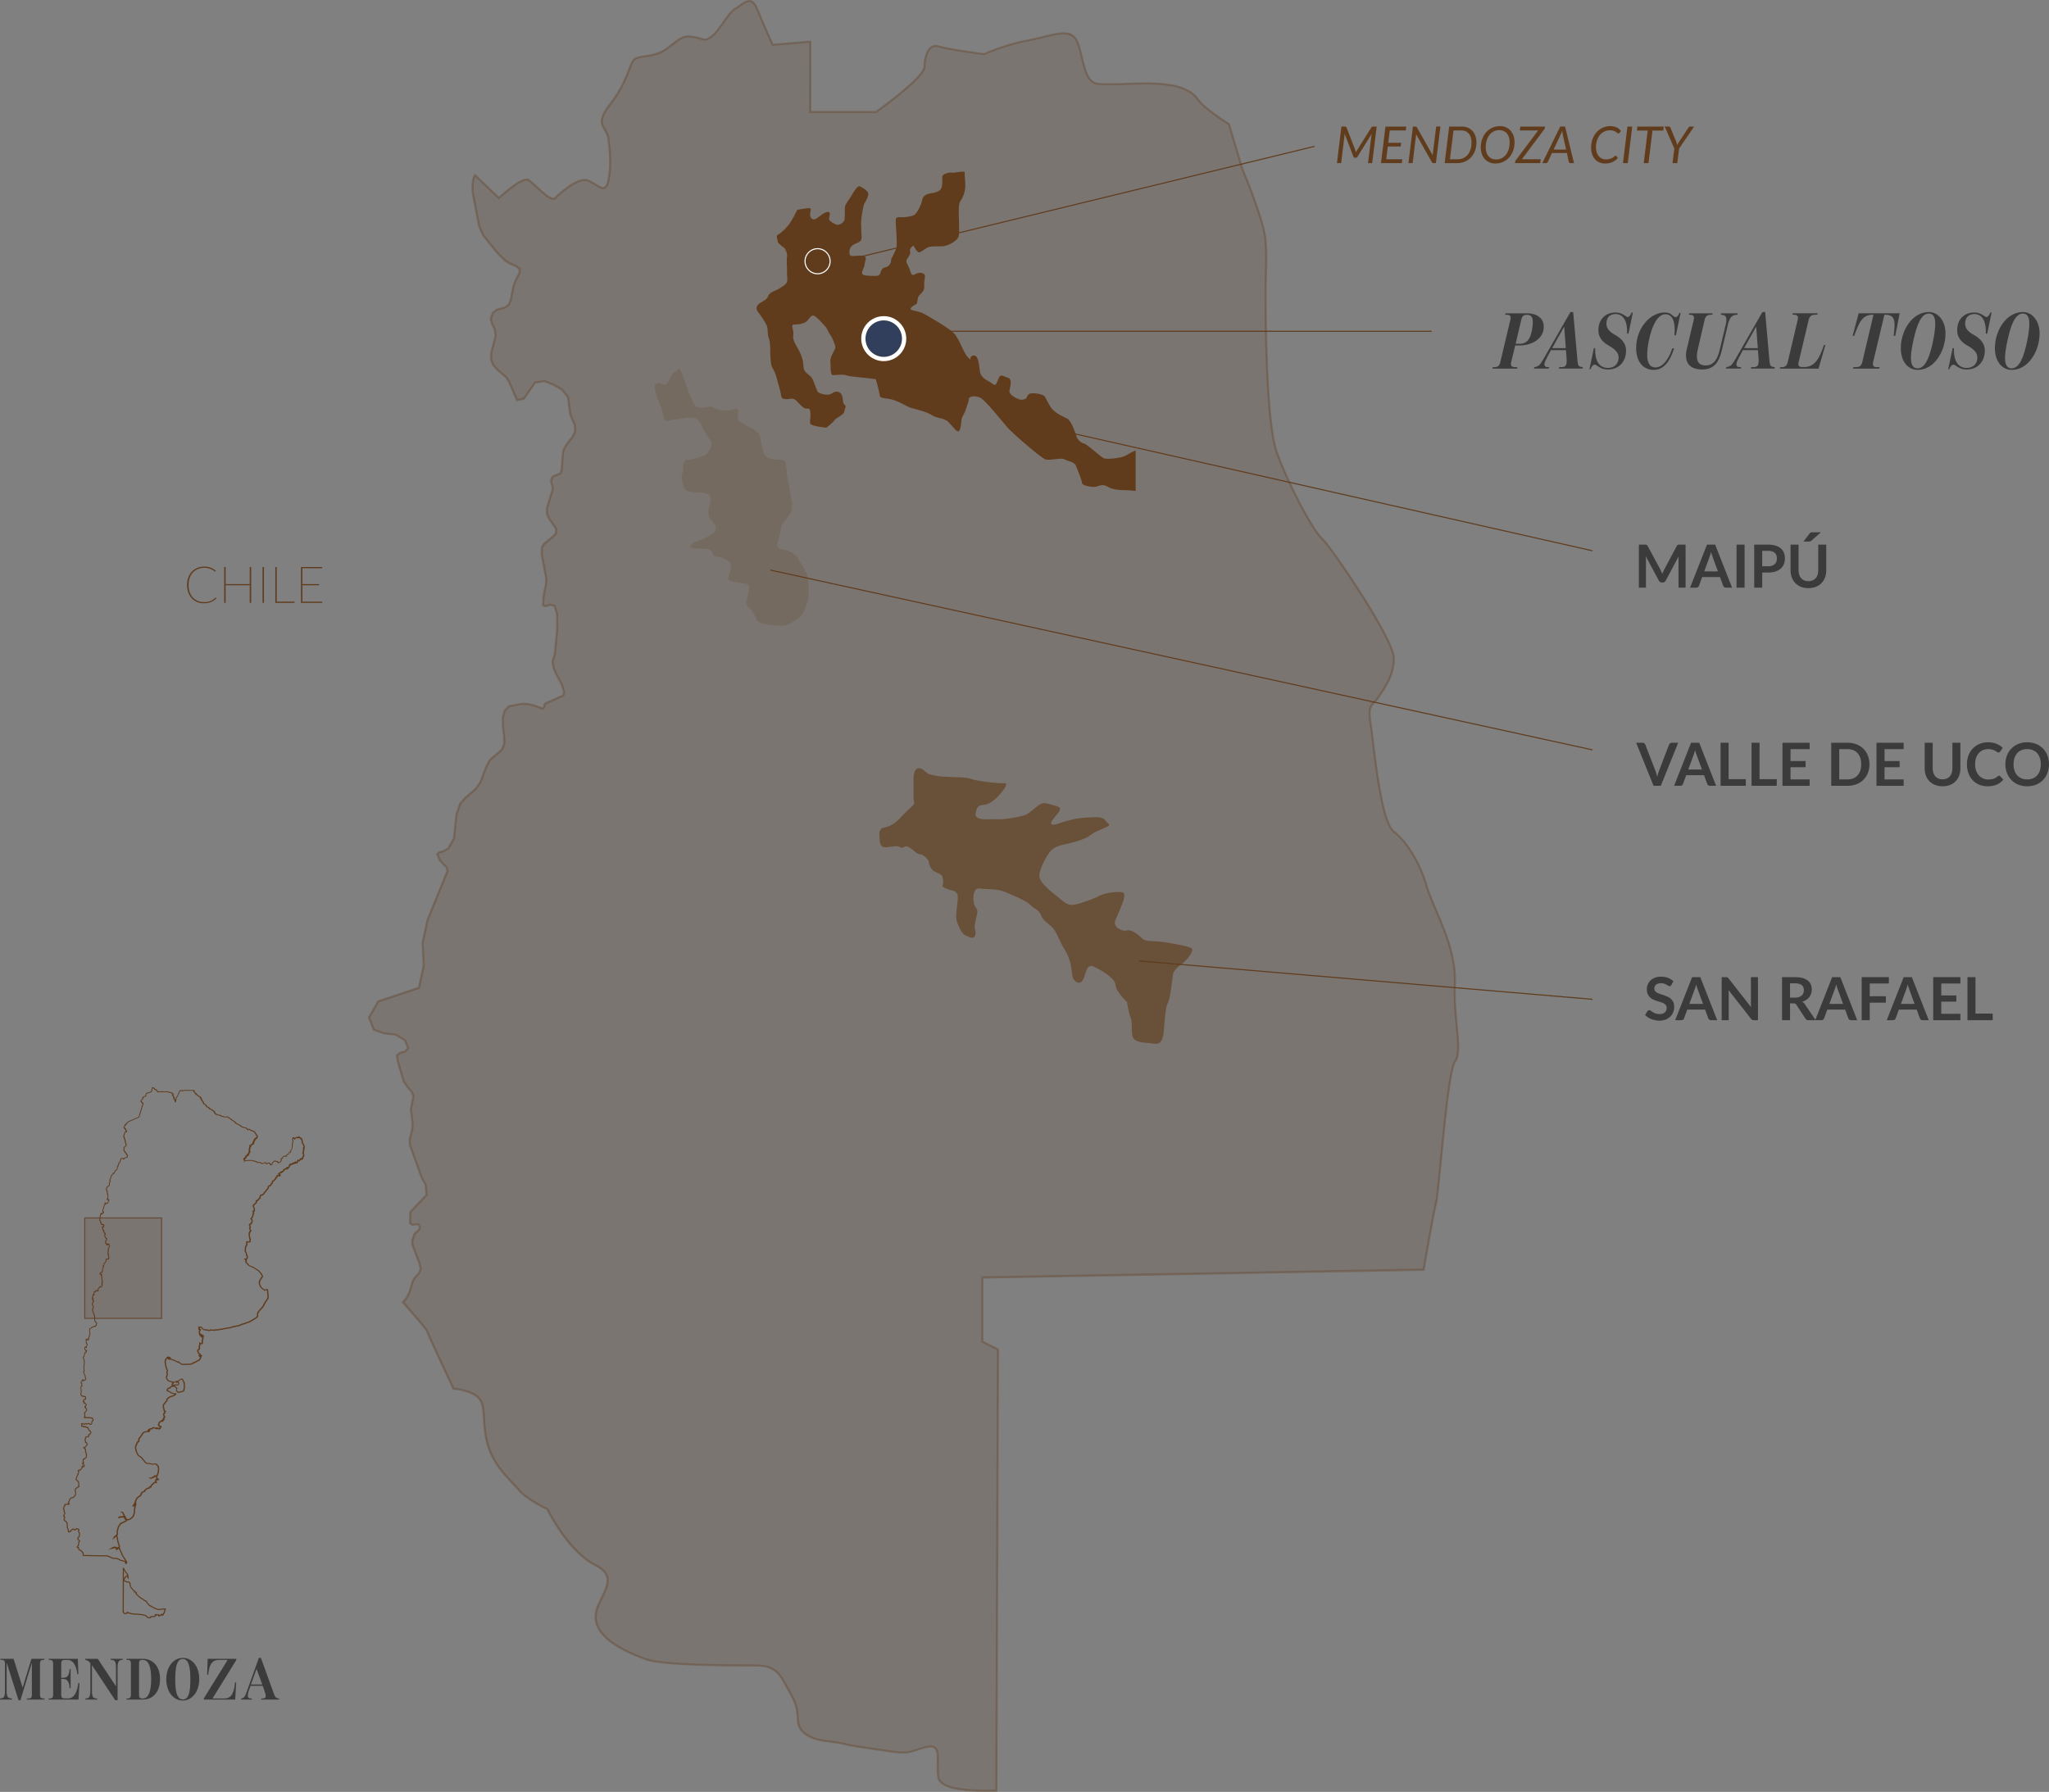 <?xml version="1.0" encoding="UTF-8"?> <svg xmlns="http://www.w3.org/2000/svg" viewBox="0 0 1926.39 1685.11"><rect x="0" y="0" width="1926.39" height="1685.11" fill="#808080" stroke="none"/><defs><style> .cls-1, .cls-2, .cls-3 { fill: #603c1d; } .cls-4 { opacity: .35; } .cls-4, .cls-5, .cls-6, .cls-7, .cls-8 { fill: #603b1c; } .cls-5 { opacity: .74; } .cls-6 { opacity: .15; } .cls-9 { fill: #3a3b3a; } .cls-10 { fill: #313f5d; } .cls-11, .cls-2, .cls-3 { isolation: isolate; } .cls-7 { mix-blend-mode: luminosity; } .cls-2 { opacity: .2; } .cls-3 { opacity: .65; } .cls-12 { fill: #fff; } </style></defs><g class="cls-11"><g id="Layer_1" data-name="Layer 1"><path class="cls-6" d="M936.78,1683.88l1.49-414.86-14.69-7.36v-60.33l414.86-7.36s8.82-51.48,11.76-63.27c2.94-11.76,10.3-122.12,17.73-132.39,7.43-10.3-1.55-38.24-.07-73.54,1.49-35.3-20.61-70.6-26.48-91.21s-17.67-41.18-30.91-51.48c-13.24-10.3-19.12-85.33-22.06-102.96s2.94-16.18,7.53-23.54c4.59-7.36,14.53-19.12,14.53-36.79s-58.85-104.45-67.66-112.42-32.36-52.36-42.66-81.78-10.3-136.81-10.3-151.54,1.49-27.94,0-47.09c-1.49-19.12-22.06-67.66-22.06-67.66l-12.36-41.55c-2.91-1.86-23.34-14.93-28.81-22.77-5.88-8.41-16.18-13.65-36.21-15.13-20.03-1.49-44.73,1.49-57.93,0-13.24-1.49-13.24-22.06-19.12-38.24-5.88-16.18-22.06-7.36-45.6-2.94s-42.66,13.24-42.66,13.24c0,0-33.85-4.43-42.66-7.36s-13.24,8.82-13.24,19.12-45.6,42.66-45.6,42.66h-61.78V39.15l-35.3,2.94s-8.82-19.12-14.69-33.85c-5.88-14.69-14.69-2.94-20.61,0-5.91,2.94-14.69,20.61-22.06,26.01-7.36,5.4-7.36,1.96-16.96.47s-11.01,0-24.25,10.3-27.94,5.88-32.36,11.76c-4.43,5.88-5.88,20.61-21.86,41.18-15.94,20.61-3.18,20.61-1.69,32.36,1.49,11.76,2.94,25,0,39.32s-10.3,3.31-19.42,0c-9.12-3.31-26.18,12.16-30.6,16.55-4.43,4.43-19.12-13.24-25-16.92-5.88-3.68-27.94,16.92-27.94,16.92,0,0-12.19-11.62-22.36-21.35l-1.11,1.96-.71,2.47-.57,5.4.17,6.55,6.05,31.45,3.85,8.68,12.9,15.98,8.07,8.01,4.29,2.6,5.47,2.26,3.45,2.63v3.61l-4.15,8.04-1.76,5.3-2.43,12.3-2.03,4.59-3.45,2.53-7.94,2.03-3.41,2.94-2.03,5.88,1.25,4.12.2.68,2.4,4.8.81,5.98-4.29,16.86.07,5.88,2.09,5.03,3.72,4.22,8.31,6.99,2.6,3.99,7.6,17.6,6.38-1.35,10.61-15.1,8.61-1.39,8.72,3.34,8.04,4.73,5.61,6.96,1.99,16.05,4.43,10.3.24,5.81-1.89,4.53-6.38,8.28-2.53,4.46-.81,4.83-.98,13.65-.81,3.41-1.93,1.08-4.9,1.89-1.45,1.28-.88,3.14.44,2.57.81,2.57.2,3.11-5.13,16.65-.37,5.74,2.09,4.83,6.62,9.59-.07,4.43-3.07,3.24-8.31,6.72-1.89,3.45-.14,6.35,4.29,22.9-.34,5.17-2.3,11.49-.37,8.21,2.26.95,3.92-1.42,4.56,1.05,2.4,7.97.1,13.68-2.09,22.57-1.08,4.46-.95,2.47-.2,2.67,1.11,4.97,1.59,3.99,6.08,11.59,2.06,7.09-.95,2.94-16.99,7.53-.64,1.52-.27,2.06-1.38,1.15-8.78-3.18-5.07-1.11-5.17-.27-12.5,2.36-1.93,1.89-2.3,2.3-1.69,6.62.2,8.95,1.01,8.65.2,6.76-2.16,5.57-11.42,9.73-3.45,6.55-5.47,14.46-4.19,6.01-10.13,8.78-4.56,5.17-3.58,10.13-2.4,22.7-5.13,9.29-4.86,2.84-3.99.95-1.69,1.76,2.16,5.2,3.58,4.29,2.97,2.63.98,3.55-18.85,46.21-4.63,21.32v.81l1.01,20.84-4.43,20.81-38.24,12.74-8.82,15.1,4.53,11.59,9.73,3.38,11.11,1.32,8.72,5.4,2.77,7.47-2.97,2.91-4.83,1.28-2.77,2.5.64,4.59,5.81,19.93,3.51,5,3.58,4.02,2.03,4.53-2.43,12.43,1.49,11.99-.07,5.98-2.57,10.98.27,4.76,11.05,30.64,3.61,6.55,1.05,9.69-15.37,16.05-.14,10.71,2.06,1.32,5.27-.68,1.72,2.23-.27,2.4-1.62,1.86-1.99,1.62-1.32,1.69-1.86,5.74v3.51l7.06,18.61.81,4.7-1.62,3.85-4.26,4.76-1.55,2.84-2.94,9.97-1.96,3.88-1.08,2.09-3.14,3.82c6.15,7.03,11.52,13.21,15.47,17.94.1.14.2.24.3.34,1.62,1.96,2.97,3.58,4.02,4.9.27.3.54.68.74.95.98,1.28,1.72,2.26,1.82,2.6,1.49,4.43,25,54.42,25,54.42,0,0,19.12,1.49,25,10.3,5.88,8.82,1.49,22.06,7.36,42.66,5.88,20.61,22.06,33.85,29.42,42.66,7.36,8.82,26.48,17.67,26.48,17.67,0,0,19.12,39.73,45.6,52.97,26.48,13.24-2.94,32.36,0,51.48,2.94,19.12,30.91,30.91,47.09,36.79,16.18,5.88,80.9,5.88,102.96,5.88s23.54,10.3,33.85,27.94c10.3,17.67,1.49,26.48,11.76,35.3,10.3,8.82,25,7.36,36.79,10.3,11.76,2.94,26.48,4.43,45.6,7.36,19.12,2.94,19.12-1.49,33.85-4.43,14.69-2.94,7.36,14.69,10.3,29.42.34,1.66,1.45,3.04,2.87,4.29.37.3.78.61,1.22.91,1.42.98,3.11,1.86,5.07,2.57.34.1.57.27.91.37,2.36.78,5.03,1.42,7.87,1.93.74.14,1.49.24,2.23.34,2.13.34,4.32.61,6.52.81.98.1,1.96.2,2.91.27,2.13.17,4.19.27,6.25.34,2.6.1,5.1.17,7.33.17h0c6.49,0,11.28-.2,11.28-.2v-.03Z"></path><path class="cls-1" d="M749.57,197.24c-1.42,2.84-4.73,9.9-8.48,14.63-3.75,4.73-8.01,8.01-9.9,8.95s0,5.17,0,6.59,6.59,6.11,6.59,6.11c0,0,2.94,4.73,2.16,8.01s.3,11.79,0,14.63c-.3,2.84.74,6.11,0,8.95-.74,2.84-9.49,7.53-9.59,7.53s-7.16,2.36-8.11,5.64c-.95,3.31-3.78,4.26-7.53,6.59-3.78,2.36-4.26,5.64-2.36,8.01,1.89,2.36,7.06,9.9,8.48,13.21,1.42,3.31.47,8.01,1.89,11.79,1.42,3.78,1.42,8.01,1.42,12.26s.47,13.68,1.89,15.54c1.42,1.89,3.65,7.06,4.43,10.84.78,3.78,3.14,9.9,3.61,13.68s.95,5.17,5.17,5.17,6.59-1.89,10.37,2.36c3.78,4.26,6.59,6.59,8.48,6.59s3.31-.95,3.78,3.78-.95,8.01,0,10.37,15.07,3.78,15.07,3.78c0,0,6.11-4.73,7.53-7.06,1.42-2.36,8.95-4.73,9.42-8.48s2.36-4.26,0-6.11c-2.36-1.89-.47-8.95-4.26-11.32s-6.11,0-8.95,1.42-11.32-.47-12.26-2.84-2.84-7.06-4.26-10.84c-1.42-3.78-6.59-5.64-8.01-8.95-1.42-3.31.07-6.11-3.01-14.15-3.11-8.01-8.28-12.74-7.33-18.38.95-5.64-3.31-10.37.95-10.37s7.53-.47,10.84-2.36c3.31-1.89,4.73-8.48,8.95-5.17,4.26,3.31,6.59,6.59,8.95,8.95s2.84,5.17,5.17,8.48c2.36,3.31,4.73,9.9,4.73,11.79s-5.17,8.48-4.73,12.74c.47,4.26-.47,13.21,2.36,13.21s8.92-.95,11.99,0,6.86,1.42,12.03,1.89,16.32,1.89,16.32,1.89c0,0,3.04,10.84,3.48,13.68.47,2.84-.47,3.78,8.01,4.73s17.9,7.53,21.21,8.48,15.54,3.78,20.27,7.06c4.73,3.31,10.84,1.89,15.54,6.59s8.01,10.37,9.9,8.01,1.89-8.95,2.36-11.32,2.84-5.17,3.78-8.48c.95-3.31,2.84-7.06,2.84-9.9s6.11-3.78,10.84-1.42,19.8,21.21,24.96,27.33c5.17,6.11,32.06,29.22,36.28,30.64,4.26,1.42,14.15-1.89,17.9,0,3.78,1.89,9.42,2.36,10.84,6.11,1.42,3.78,5.64,13.68,5.64,16.01s7.06,3.78,11.32,3.78,7.06-3.78,13.21,0,16.48,2.84,21.21,3.31l4.73.47v-38.17s-4.26,1.89-8.95,4.73c-4.73,2.84-17.9,3.78-20.74,2.84-2.84-.95-16.01-13.68-19.32-14.15s-6.11-5.17-6.11-5.17c0,0-4.73-15.54-8.95-17.9-4.26-2.36-12.26-5.17-16.01-11.32s-3.78-7.06-5.17-9.42c-1.42-2.36-8.01-3.31-12.26-3.31s-5.17,4.73-5.17,4.73c0,0-3.31,2.36-7.06.95-3.78-1.42-9.42-4.73-8.95-8.01.47-3.31,3.31-10.84-1.42-12.26s-6.59-3.78-8.48,0-2.36,8.95-6.11,5.64c-3.78-3.31-10.84-4.26-11.79-12.26-.95-8.01-1.89-15.54-6.59-14.15s0,6.59-4.73,1.42c-4.73-5.17-8.01-17.9-13.68-23.11-5.68-5.2-26.38-17.43-30.17-18.85s-9.9-1.89-9.9-3.31,1.89-2.84,4.73-4.26c2.84-1.42.47-5.64,3.78-8.95s4.73-4.73,4.26-9.9,3.31-9.9-2.84-10.84-8.01,6.11-10.37-1.89c-2.36-8.01-5.64-7.53-1.89-12.74,3.75-5.2.95-4.73,1.89-7.53.95-2.84,3.28-3.31,3.28-3.31,0,0,3.34,7.06,5.68,6.11s6.59-4.73,9.42-5.17c2.84-.47,7.06-.47,11.79-.47s12.74-4.26,15.07-8.48c2.36-4.26-1.42-29.69,1.89-33.95s4.73-10.37,4.73-15.07-.95-9.42-.47-11.79-9.42.47-12.26,0c-2.84-.47-8.95,1.42-8.95,3.78s.47,9.42-1.42,11.79-5.17,3.31-8.95,3.78-8.01,2.36-8.48,6.11c-.47,3.78-4.76,13.21-8.04,14.63-3.28,1.42-9.39,1.89-11.28,1.89s-5.64-.95-5.64,2.84,1.89,23.58.47,26.86c-1.42,3.31-4.73,9.9-4.73,9.9,0,0,.47,6.11-5.64,7.53s-2.26,8.01-8.68,8.01-12.53,0-13.01-2.36,1.89-4.26,2.36-8.48c.47-4.26,3.31-7.06-1.89-8.01s-11.79,1.89-12.26-1.89c-.47-3.78.47-7.06,4.26-8.95,3.78-1.89,7.06-2.36,7.06-6.11s-.47-8.95-.47-13.68,1.89-16.48,3.31-18.85c1.42-2.36,4.26-7.53,3.31-9.9s-6.59-5.64-8.01-6.11c-1.42-.47-4.26,2.84-6.59,7.06-2.36,4.26-6.59,9.42-7.06,11.79s0,8.95-.47,12.26-5.17,5.64-7.06,5.17-7.53-3.31-7.53-5.64,2.84-8.01-2.84-6.11c-5.64,1.89-10.37,9.42-13.68,5.64-3.31-3.78.95-8.95-1.42-9.42s-11.79,1.42-11.79,1.42l-.14-.03Z"></path><path class="cls-2" d="M616.21,361.24c3.58-3.11,8.01,2.36,10.37,0s5.17-11.32,8.48-11.79,1.89-6.11,5.17,0,6.59,19.32,8.95,23.11,2.36,10.37,8.48,10.84,9.9-2.36,13.68,0,8.01,2.84,11.79,2.84,10.37-3.78,10.84,0-.95,6.59,0,8.48,10.37,7.06,10.37,7.06c0,0,8.48,2.84,9.9,8.01s2.36,12.74,3.31,14.63.47,5.17,8.01,7.06,12.74-.47,13.21,4.26c.47,4.73,2.36,19.8,3.78,25.91,1.42,6.11,2.84,12.74,1.89,17.9-.95,5.17-9.9,12.26-9.9,15.54s-3.78,16.48-3.78,17.9,1.42,3.31,5.64,3.78,12.26,4.73,13.68,8.01,6.59,9.9,8.48,14.63,2.84,23.11,0,28.75-3.31,11.32-9.9,14.63c-6.59,3.31-5.64,6.11-16.48,5.64-10.84-.47-19.12-1.89-20.88-5.64s-2.7-6.59-5.51-9.9-5.17-3.78-3.78-8.48,3.31-12.74,1.42-14.63-19.32-1.42-18.85-6.11,5.64-12.26,0-16.01-8.48-4.26-11.79-4.26-1.89-5.17-5.64-6.59-15.54-.47-16.96-1.42-1.89-3.78,3.31-5.64,16.96-6.59,18.85-10.37-.47-6.59-3.31-9.9-2.84-4.26-2.84-9.42,5.17-13.68-2.36-16.01-19.8.95-21.21-6.59c-1.42-7.53-2.84-8.01-.95-12.74s-1.89-11.32,5.17-12.26,11.79-2.84,15.54-4.26,8.01-9.42,6.11-12.74-6.11-9.42-8.01-13.21-3.78-9.9-11.32-9.42-11.79,1.42-16.01,1.89-8.95,3.78-9.42-3.31-11.32-26.86-7.53-30.17h0Z"></path><path class="cls-3" d="M858.89,732.18v19.32c0,3.31,2.87,3.31-3.75,8.95s-7.53,8.48-13.68,13.21-11.32,4.26-12.74,5.64-2.36,3.31-1.89,7.53-.47,10.84,7.06,9.9,9.42-1.69,12.74.1,2.84-2.74,8.01,0,6.11,6.05,10.37,6.52,8.01,6.11,8.01,6.11c0,0,.47,7.53,6.11,10.37s6.59,1.89,7.53,7.53c.95,5.64-3.45,5.51,2.77,8.17s8.07,1.25,10.44,5.03-2.84,19.8,0,26.86c2.84,7.06,4.73,10.84,8.01,12.26s7.53,4.26,8.95,0-1.42-4.26,0-12.26c1.42-8.01,3.65-10.37.41-14.15s-3.24-18.51,3.38-17.73,16.48.3,22.63,2.67,22.16,8.95,25.44,12.74,8.01,4.26,9.9,9.42,6.11,7.53,10.37,11.32c4.26,3.78,6.11,11.79,12.74,22.63,6.62,10.84,5.64,22.63,7.06,25.44s5.64,7.06,8.95,2.36,3.31-16.48,10.37-13.21c7.06,3.28,20.27,10.84,20.74,17.43.47,6.59,10.84,16.01,10.84,16.01,0,0,.95,8.48,3.31,14.63s-.47,16.48,3.31,20.27,12.74,3.31,19.32,4.26c6.59.95,8.01-6.11,8.48-10.84s1.42-23.58,3.78-27.33,4.26-21.69,4.73-25.91,3.78-7.53,8.95-11.32,11.79-12.74,8.48-14.63-24.52-5.64-31.11-6.11-12.26,0-15.54-3.31-9.9-8.48-14.15-7.06c-4.26,1.42-12.74-3.31-10.84-8.95s12.74-25.44,7.06-26.86-18.38,1.08-22.16,3.38-18.38,7.47-22.16,7.94-6.11,1.89-13.21-4.26c-7.09-6.15-22.16-16.01-20.74-24.05s7.53-18.38,10.37-21.69,7.06-5.17,13.68-6.59,17.9-3.78,24.52-8.95,20.27-7.53,16.48-10.37-2.84-6.59-13.68-6.11-13.68.47-23.11,2.84-18.38,7.06-16.96,1.89c1.42-5.17,13.68-12.74,5.17-15.07s-12.26-4.26-16.48-1.42-8.48,7.53-12.74,9.42-19.8,4.73-27.33,4.26-20.74,1.89-19.8-5.17,2.84-8.01,8.48-8.48,12.26-7.06,16.01-11.79c3.75-4.73,6.59-8.95,1.42-8.48s-27.33-2.36-31.11-4.26-25.44-.95-33-2.84-4.73-.47-10.84-5.17-9.46.47-9.46,8.01l.1-.07Z"></path><path class="cls-4" d="M925.5,1685.11c-2.03,0-4.44-.06-7.37-.17-2.32-.08-4.32-.18-6.29-.34-.92-.07-1.88-.16-2.84-.26-2.34-.22-4.55-.49-6.66-.83-.74-.1-1.49-.2-2.25-.34-2.97-.53-5.66-1.19-8.01-1.96-.2-.06-.38-.14-.57-.23-.1-.05-.2-.1-.32-.13-2.02-.73-3.8-1.63-5.35-2.7-.46-.32-.89-.64-1.28-.96-1.86-1.64-2.87-3.18-3.22-4.86-.97-4.84-.85-10-.74-14.54.14-6.07.26-11.31-2.19-13.37-1.27-1.07-3.3-1.31-6.19-.73-4.64.92-7.79,2-10.57,2.95-6.01,2.05-10.36,3.53-23.62,1.49-5.9-.91-11.29-1.66-16.5-2.39-11.28-1.58-21.02-2.95-29.19-4.99-3.54-.88-7.3-1.36-11.29-1.86-9.11-1.15-18.52-2.33-25.91-8.65-5.53-4.75-5.85-9.62-6.23-15.27-.37-5.53-.78-11.79-5.74-20.29-1.62-2.77-2.99-5.3-4.32-7.75-6.87-12.69-10.66-19.69-28.67-19.69-21.51,0-86.96,0-103.3-5.94-29.91-10.86-45.52-23.15-47.74-37.57-1.16-7.55,2.42-14.9,5.89-22.01,5.48-11.24,10.22-20.95-5.35-28.73-25.52-12.76-43.89-49.02-45.9-53.11-2.64-1.25-19.53-9.42-26.51-17.78-1.54-1.84-3.43-3.84-5.63-6.17-8.14-8.6-19.28-20.38-23.99-36.86-2.88-10.1-3.33-18.54-3.68-25.33-.38-7.12-.67-12.74-3.55-17.05-5.54-8.31-24.06-9.85-24.24-9.86l-.58-.04-.25-.53c-.96-2.04-23.55-50.1-25.04-54.53-.13-.29-1.02-1.46-1.67-2.31l-.09-.12c-.18-.24-.39-.53-.61-.77-.92-1.15-2.02-2.48-3.31-4.04l-.73-.88c-.07-.07-.2-.2-.33-.38-4.14-4.95-9.86-11.52-15.42-17.88l-.56-.64,3.61-4.39,2.95-5.8,3-10.08,1.69-3.02,4.15-4.64,1.44-3.43-.75-4.31-7.09-18.69.05-4,1.91-5.91,1.58-1.99,1.93-1.57,1.36-1.56.19-1.69-1.12-1.46-5.06.65-2.83-1.81.15-11.66,15.32-15.99-.98-9.03-3.58-6.52-11.1-30.78-.29-5.05,2.58-11.01.06-5.8-1.5-12.08,2.4-12.28-1.83-4.1-3.55-3.99-3.61-5.14-5.89-20.23-.72-5.12,3.34-3.02,4.81-1.28,2.32-2.27-2.42-6.54-8.23-5.11-11.1-1.34-10.16-3.53-4.87-12.47,9.25-15.84,38.05-12.67,4.28-20.12-1.01-21.68.02-.1,4.68-21.48,18.72-45.9-.81-2.93-2.86-2.55-3.74-4.55-2.41-5.81,2.35-2.44,4.13-.98,4.5-2.62,4.9-8.87,2.43-22.73,3.65-10.32,4.78-5.41,10.04-8.7,4.05-5.81,5.48-14.45,3.54-6.72,11.37-9.69,2-5.15-.2-6.55-1.01-8.56-.21-9.18,1.79-7.02,4.64-4.6,12.91-2.44,5.45.3,5.19,1.15,8.25,2.98.64-.53.29-1.93.8-1.89,16.94-7.51.71-2.22-1.95-6.7-6.08-11.59-1.63-4.14-1.15-5.11.28-3.1.92-2.4,1.05-4.33,2.09-22.49-.1-13.44-2.19-7.28-3.71-.85-4.01,1.45-3.27-1.37.42-9.06,2.28-11.42.32-4.98-4.29-22.88.14-6.7,2.1-3.83,8.41-6.81,2.76-2.91.06-3.72-6.53-9.5-2.19-5.05.43-6.21,5.08-16.48-.18-2.8-.81-2.58-.48-2.79,1.02-3.64,1.81-1.6,5-1.93,1.48-.83.69-2.91.97-13.57.85-5.1,2.7-4.73,6.3-8.17,1.76-4.2-.22-5.4-4.43-10.4-1.96-15.76-5.31-6.59-7.81-4.6-8.39-3.22-7.93,1.28-10.59,15.08-7.57,1.6-7.89-18.27-2.47-3.79-8.3-7-3.83-4.35-2.23-5.36-.07-6.2,4.27-16.79-.76-5.62-2.39-4.81-1.54-5.1,2.22-6.44,3.79-3.27,7.98-2.04,3.07-2.26,1.87-4.25,2.44-12.31,1.82-5.45,4.04-7.82v-2.88l-2.95-2.25-5.49-2.28-4.48-2.75-8.15-8.09-13.04-16.2-3.92-8.9-6.06-31.61-.17-6.62.61-5.64.8-2.68,1.75-3.07.93.89c8.74,8.36,18.98,18.13,21.68,20.7,5-4.6,22.56-20.1,28.46-16.4,1.93,1.21,4.62,3.72,7.73,6.63,5.12,4.78,13.68,12.78,16.03,10.43,2.14-2.12,21.16-20.6,31.65-16.79,2.67.97,5.19,2.57,7.42,3.98,3.12,1.98,5.82,3.7,7.59,2.95,1.33-.56,2.37-2.65,3.1-6.19,2.81-13.69,1.6-26.26-.01-38.99-.43-3.42-1.88-5.79-3.29-8.09-3.36-5.49-6.26-10.23,5.18-25.01,10.44-13.44,14.53-24.13,17.53-31.93,1.52-3.98,2.73-7.12,4.32-9.23,2.2-2.92,6.31-3.53,11.52-4.3,6.17-.91,13.84-2.05,21.03-7.64l1.56-1.22c11.99-9.34,13.83-10.78,23.46-9.29,3.03.47,5.11,1.13,6.78,1.65,3.55,1.12,4.75,1.49,9.43-1.94,3.48-2.55,7.36-8.06,11.12-13.38,4.03-5.71,7.84-11.11,11.08-12.72,1.19-.59,2.57-1.61,4.02-2.68,3.5-2.59,7.47-5.53,11.4-4.42,2.67.76,4.82,3.25,6.57,7.62,5.2,13.04,12.81,29.72,14.38,33.17l35.68-2.97v66.26h60.46c12.75-9.07,44.92-33.69,44.92-41.66,0-6.49,1.8-15.37,6.89-19.03,2.23-1.61,4.88-1.97,7.67-1.04,8.2,2.73,38.92,6.85,42.2,7.28,2.41-1.08,20.73-9.08,42.63-13.2,5.06-.95,9.89-2.13,14.15-3.18,16.06-3.93,27.67-6.77,32.58,6.76,1.66,4.58,2.85,9.47,4,14.2,2.92,12.02,5.45,22.39,14.29,23.39,6.33.71,15.57.38,25.35.03,10.4-.38,22.18-.8,32.55-.03,19.03,1.41,30.42,6.21,36.96,15.56,4.98,7.13,23.1,19.02,28.53,22.5l.31.2.11.36,12.35,41.5c1.12,2.63,20.64,49,22.11,67.92,1.01,12.96.66,23.15.32,33.01-.16,4.82-.32,9.37-.32,14.16,0,28.61.74,124.06,10.25,151.21,10.65,30.41,33.99,73.77,42.39,81.37,9.05,8.18,67.99,95.1,67.99,113.16,0,15.38-7.45,26.47-12.38,33.82-.84,1.25-1.63,2.43-2.3,3.5-1.28,2.05-2.65,3.45-3.87,4.69-3.25,3.31-5.6,5.71-3.52,18.16.61,3.68,1.34,9.7,2.25,17.32,3.24,26.95,9.27,77.11,19.43,85.02,12.82,9.98,25.09,30.39,31.26,52,1.72,6.04,4.83,13.29,8.42,21.68,8.54,19.95,19.16,44.77,18.1,69.84-.64,15.14.63,28.64,1.76,40.56,1.49,15.88,2.57,27.35-1.88,33.53-4.71,6.5-9.76,58.3-13.1,92.58-1.92,19.74-3.44,35.33-4.48,39.46-2.9,11.62-11.65,62.68-11.74,63.2l-.14.82-414.7,7.36v58.73l14.7,7.37v.62s-1.49,414.89-1.49,414.89v.96l-.96.04s-4.89.2-11.32.2ZM874.96,1641.37c1.98,0,3.54.5,4.74,1.5,3.19,2.68,3.06,8.36,2.91,14.95-.1,4.44-.22,9.48.7,14.1.25,1.24,1.06,2.42,2.55,3.74.32.26.71.55,1.12.84,1.41.97,3.04,1.8,4.84,2.45.17.05.36.13.54.22.1.05.2.1.32.13,2.28.75,4.88,1.38,7.76,1.9.73.13,1.46.23,2.19.33,2.09.33,4.26.6,6.48.81h.1c.94.11,1.88.2,2.78.27,1.94.15,3.91.26,6.21.34,2.9.11,5.29.17,7.3.17,4.72,0,8.57-.11,10.29-.17l1.48-413.31-14.69-7.36v-61.93l.98-.02,414.03-7.35c1.14-6.64,8.92-51.65,11.63-62.53,1-3.99,2.59-20.29,4.43-39.17,3.76-38.59,8.44-86.62,13.47-93.56,4.01-5.56,2.91-17.3,1.51-32.17-1.07-11.39-2.41-25.56-1.76-40.83,1.04-24.62-9.49-49.21-17.95-68.97-3.62-8.45-6.74-15.75-8.5-21.92-6.05-21.23-18.05-41.23-30.56-50.97-10.83-8.42-16.69-57.21-20.19-86.36-.91-7.6-1.63-13.6-2.24-17.23-2.24-13.46.54-16.3,4.07-19.89,1.2-1.22,2.44-2.49,3.6-4.35.68-1.09,1.49-2.29,2.34-3.56,5.08-7.57,12.04-17.93,12.04-32.7,0-17.04-58.59-103.78-67.33-111.68-9.29-8.4-32.97-53.72-42.94-82.19-9.35-26.7-10.36-115.1-10.36-151.87,0-4.82.16-9.39.32-14.23.33-9.8.68-19.94-.32-32.79-1.46-18.74-21.78-66.87-21.98-67.35l-.04-.1-12.26-41.19c-7.24-4.65-23.81-15.72-28.78-22.84-6.16-8.81-17.09-13.35-35.47-14.71-10.26-.76-21.98-.34-32.33.04-9.85.36-19.16.69-25.64-.04-10.23-1.15-13.04-12.69-16.01-24.9-1.14-4.68-2.31-9.52-3.94-13.99-4.3-11.84-14.62-9.32-30.23-5.5-4.28,1.05-9.14,2.24-14.25,3.2-23.16,4.35-42.24,13.08-42.43,13.17l-.26.12-.29-.04c-1.39-.18-34.04-4.47-42.85-7.41-2.18-.73-4.16-.47-5.87.76-4.18,3.02-6.06,10.92-6.06,17.41,0,10.52-41.31,40.14-46.02,43.48l-.26.18h-63.1V40.23l-34.92,2.91-.29-.64c-.09-.19-8.9-19.31-14.72-33.9-1.48-3.7-3.25-5.87-5.26-6.44-2.98-.85-6.53,1.78-9.66,4.1-1.52,1.13-2.96,2.19-4.32,2.87-2.79,1.39-6.63,6.82-10.34,12.08-3.85,5.45-7.83,11.09-11.57,13.84-5.29,3.88-7.15,3.52-11.21,2.24-1.61-.51-3.6-1.14-6.49-1.58-8.78-1.36-10.27-.19-21.92,8.89l-1.56,1.22c-7.6,5.91-15.56,7.09-21.96,8.04-4.75.7-8.5,1.26-10.21,3.53-1.43,1.89-2.58,4.92-4.05,8.75-2.87,7.48-7.2,18.77-17.81,32.44-10.59,13.69-8.15,17.69-5.06,22.74,1.44,2.36,3.08,5.04,3.57,8.88,1.63,12.91,2.86,25.65-.01,39.65-.89,4.34-2.25,6.77-4.27,7.63-2.74,1.16-5.84-.81-9.44-3.1-2.24-1.42-4.56-2.9-7.03-3.79-7.59-2.76-22.66,9.47-29.56,16.32-3.71,3.71-11.38-3.46-18.8-10.39-2.91-2.72-5.66-5.29-7.43-6.4-3.8-2.39-18.41,9.04-26.72,16.81l-.69.64-.68-.65s-11.47-10.93-21.44-20.46l-.42.74-.65,2.27-.56,5.25.17,6.41,6.01,31.26,3.75,8.46,12.79,15.83,7.95,7.88,4.12,2.5,5.63,2.36,3.84,2.94v4.35l-4.23,8.19-1.71,5.17-2.49,12.45-2.13,4.84-3.82,2.81-7.9,2.02-3.03,2.61-1.83,5.32,1.33,4.41,2.43,4.87.86,6.34-4.31,16.92.06,5.55,1.96,4.7,3.56,4.04,8.45,7.16,2.68,4.14,7.28,16.85,5.2-1.1,10.62-15.12,9.3-1.5,9.12,3.51,8.2,4.82,5.9,7.32,2.01,16.19,4.44,10.34.25,6.22-2.11,4.96-6.34,8.22-2.41,4.24-.78,4.66-.99,13.71-.91,3.84-2.44,1.36-4.73,1.83-1.1.97-.74,2.64.39,2.28.83,2.74.21,3.29-5.15,16.72-.35,5.38,1.96,4.52,6.75,9.78-.08,5.13-3.44,3.62-8.16,6.6-1.68,3.06-.13,6,4.29,22.93-.36,5.43-2.28,11.41-.34,7.43,1.26.53,3.83-1.39,5.41,1.24,2.61,8.81.1,13.68-2.12,22.81-1.12,4.58-.89,2.33-.18,2.37,1.06,4.74,1.54,3.86,6.13,11.73,2.15,7.39-1.18,3.66-17.04,7.55-.44,1.03-.3,2.32-2.13,1.76-9.26-3.35-4.92-1.08-4.97-.26-12.08,2.29-3.81,3.78-1.59,6.22.2,8.81,1.01,8.55.22,7.04-2.33,6-11.46,9.77-3.33,6.33-5.57,14.62-4.35,6.2-10.08,8.74-4.39,4.97-3.48,9.84-2.41,22.78-5.37,9.71-5.38,3.09-3.7.88-1.03,1.07,1.85,4.46,3.44,4.12,3.14,2.78,1.15,4.16-18.94,46.45-4.59,21.13v.7l1.02,20.92-4.57,21.5-38.42,12.8-8.38,14.36,4.18,10.71,9.19,3.19,11.23,1.33,9.2,5.7,3.12,8.39-3.63,3.54-4.85,1.29-2.2,1.98.56,4,5.74,19.7,3.39,4.82,3.71,4.23,2.16,4.82-2.46,12.59,1.47,11.9-.09,6.26-2.53,10.84.25,4.47,10.97,30.43,3.67,6.66,1.12,10.36-15.42,16.1-.12,9.76,1.29.82,5.48-.7,2.32,3-.35,3.11-1.95,2.21-1.9,1.55-1.14,1.46-1.75,5.42v3.17l7.05,18.63.86,4.98-1.8,4.27-4.29,4.8-1.45,2.64-2.97,10.03-3.16,6.17-2.6,3.16c5.39,6.16,10.88,12.47,14.93,17.32.1.13.17.2.24.27l.79.95c1.31,1.58,2.42,2.92,3.31,4.04.22.25.48.59.68.86l.08.11c1.32,1.73,1.84,2.43,1.98,2.91,1.36,4.05,22.2,48.44,24.7,53.76,3.35.33,19.61,2.36,25.17,10.69,3.18,4.77,3.49,10.63,3.88,18.06.35,6.69.79,15.01,3.61,24.89,4.57,16.01,15.52,27.59,23.52,36.04,2.22,2.35,4.14,4.37,5.71,6.26,7.13,8.54,25.95,17.31,26.14,17.4l.33.15.16.32c.19.39,19.28,39.57,45.15,52.51,17.33,8.67,11.7,20.22,6.25,31.4-3.33,6.83-6.77,13.89-5.71,20.82,2.1,13.63,17.29,25.41,46.44,36,16.02,5.82,81.2,5.82,102.62,5.82,19.2,0,23.43,7.8,30.43,20.73,1.32,2.43,2.68,4.95,4.28,7.7,5.19,8.91,5.65,15.7,6.01,21.16.37,5.62.64,9.68,5.54,13.88,6.93,5.93,16.04,7.08,24.86,8.19,3.87.49,7.86.99,11.52,1.9,8.07,2.02,17.76,3.38,28.99,4.95,5.22.73,10.61,1.49,16.53,2.4,12.78,1.96,16.71.62,22.68-1.4,2.84-.97,6.06-2.06,10.82-3.01,1.14-.23,2.18-.34,3.13-.34Z"></path><g><path class="cls-9" d="M1571.4,926.28c-.22.39-.46.68-.71.85-.25.18-.57.27-.94.27-.39,0-.82-.14-1.27-.43-.46-.29-1-.61-1.64-.97-.63-.35-1.38-.68-2.23-.97-.85-.29-1.85-.43-3.01-.43-1.05,0-1.96.13-2.74.38s-1.44.6-1.97,1.05c-.53.45-.93.98-1.19,1.61-.26.62-.39,1.31-.39,2.06,0,.95.27,1.75.8,2.38.53.63,1.24,1.18,2.11,1.62.88.45,1.88.85,3,1.2s2.27.73,3.44,1.13,2.32.87,3.44,1.4c1.12.53,2.12,1.2,3,2.02.88.81,1.58,1.81,2.11,2.98s.8,2.6.8,4.28c0,1.83-.31,3.54-.94,5.14-.63,1.6-1.54,2.99-2.74,4.17s-2.67,2.12-4.41,2.8c-1.74.68-3.72,1.02-5.96,1.02-1.29,0-2.56-.13-3.81-.38-1.25-.25-2.45-.61-3.6-1.08-1.15-.47-2.23-1.03-3.23-1.68-1.01-.65-1.9-1.38-2.69-2.18l2.21-3.61c.19-.26.43-.48.73-.66.3-.18.62-.27.95-.27.47,0,.97.19,1.51.57.54.38,1.18.81,1.93,1.27s1.62.89,2.62,1.27c1,.38,2.2.57,3.6.57,2.15,0,3.81-.51,4.98-1.53,1.18-1.02,1.76-2.48,1.76-4.38,0-1.06-.27-1.93-.8-2.6-.53-.67-1.24-1.24-2.11-1.69-.88-.46-1.88-.84-3-1.16-1.12-.32-2.26-.66-3.42-1.04-1.16-.37-2.3-.82-3.42-1.34-1.12-.52-2.12-1.2-3-2.04-.88-.84-1.58-1.89-2.11-3.15-.53-1.26-.8-2.81-.8-4.66,0-1.47.29-2.91.88-4.31s1.44-2.64,2.56-3.72c1.12-1.08,2.5-1.95,4.14-2.6s3.53-.98,5.66-.98c2.39,0,4.59.37,6.61,1.12,2.02.75,3.73,1.79,5.15,3.14l-1.88,3.56Z"></path><path class="cls-9" d="M1614.43,959.4h-5.82c-.65,0-1.19-.16-1.6-.49-.41-.33-.72-.73-.92-1.22l-3.02-8.26h-16.77l-3.02,8.26c-.15.43-.44.82-.87,1.18-.43.36-.96.53-1.6.53h-5.88l15.93-40.49h7.67l15.9,40.49ZM1601.13,944.11l-4.93-13.47c-.24-.6-.5-1.31-.76-2.13-.26-.82-.52-1.71-.78-2.66-.24.95-.5,1.84-.76,2.67-.26.83-.51,1.55-.76,2.17l-4.9,13.41h12.88Z"></path><path class="cls-9" d="M1652.77,918.91v40.49h-3.86c-.6,0-1.1-.1-1.5-.29s-.79-.53-1.16-.99l-21.14-26.99c.11,1.23.17,2.37.17,3.42v24.86h-6.64v-40.49h3.95c.32,0,.59.01.83.04.23.03.44.08.62.17.18.08.35.21.52.36.17.16.35.37.56.63l21.22,27.1c-.06-.65-.1-1.3-.14-1.93-.04-.63-.06-1.22-.06-1.76v-24.61h6.64Z"></path><path class="cls-9" d="M1707,959.4h-6.8c-1.29,0-2.22-.5-2.8-1.51l-8.51-12.96c-.32-.49-.67-.83-1.05-1.04s-.95-.31-1.69-.31h-3.22v15.82h-7.53v-40.49h12.35c2.74,0,5.1.29,7.07.85,1.97.57,3.58,1.37,4.84,2.39,1.26,1.03,2.19,2.25,2.79,3.68.6,1.43.9,3,.9,4.72,0,1.36-.2,2.65-.6,3.86-.4,1.21-.98,2.31-1.74,3.3s-1.69,1.86-2.8,2.6c-1.11.75-2.38,1.33-3.79,1.76.49.28.93.61,1.34.99.41.38.78.83,1.12,1.36l10.14,14.95ZM1687.62,938.18c1.42,0,2.66-.18,3.71-.53s1.92-.84,2.6-1.47c.68-.63,1.19-1.37,1.53-2.23.34-.86.5-1.8.5-2.83,0-2.05-.68-3.63-2.03-4.73-1.35-1.1-3.42-1.65-6.2-1.65h-4.82v13.44h4.7Z"></path><path class="cls-9" d="M1746.09,959.4h-5.82c-.65,0-1.19-.16-1.6-.49-.41-.33-.72-.73-.92-1.22l-3.02-8.26h-16.77l-3.02,8.26c-.15.43-.44.82-.87,1.18-.43.36-.96.53-1.6.53h-5.88l15.93-40.49h7.67l15.9,40.49ZM1732.79,944.11l-4.93-13.47c-.24-.6-.5-1.31-.76-2.13-.26-.82-.52-1.71-.78-2.66-.24.95-.5,1.84-.76,2.67-.26.83-.51,1.55-.76,2.17l-4.9,13.41h12.88Z"></path><path class="cls-9" d="M1757.85,924.9v11.98h15.18v6.02h-15.18v16.49h-7.56v-40.49h25.54v5.99h-17.98Z"></path><path class="cls-9" d="M1813.34,959.4h-5.82c-.65,0-1.19-.16-1.6-.49-.41-.33-.72-.73-.92-1.22l-3.02-8.26h-16.77l-3.02,8.26c-.15.43-.44.82-.87,1.18-.43.36-.96.53-1.6.53h-5.88l15.93-40.49h7.67l15.9,40.49ZM1800.04,944.11l-4.93-13.47c-.24-.6-.5-1.31-.76-2.13-.26-.82-.52-1.71-.78-2.66-.24.95-.5,1.84-.76,2.67-.26.83-.51,1.55-.76,2.17l-4.9,13.41h12.88Z"></path><path class="cls-9" d="M1825.1,924.9v11.23h14.17v5.8h-14.17v11.45h17.98v6.02h-25.54v-40.49h25.54v5.99h-17.98Z"></path><path class="cls-9" d="M1873.46,953.18v6.22h-23.72v-40.49h7.53v34.27h16.18Z"></path></g><g><path class="cls-1" d="M1294.31,119l-4.25,34.39h-3.91l3.12-25.42c.05-.32.11-.67.18-1.06.07-.38.16-.78.25-1.2l-13.42,21.62c-.42.69-.99,1.03-1.73,1.03h-.65c-.35,0-.66-.09-.92-.26-.26-.18-.45-.43-.56-.77l-8.3-21.62c-.02.38-.03.76-.05,1.14-.02.38-.04.72-.07,1.04l-3.1,25.49h-3.96l4.22-34.39h3.31c.4,0,.69.05.86.16.18.1.38.31.6.61l8.33,21.62c.11.32.21.64.29.96s.16.65.24.98c.16-.34.32-.66.48-.98.16-.32.34-.64.53-.96l13.54-21.62c.27-.32.51-.53.72-.62.21-.1.51-.14.91-.14h3.34Z"></path><path class="cls-1" d="M1306.62,122.67l-1.42,11.59h12.17l-.46,3.53h-12.14l-1.46,11.95h15.1l-.46,3.65h-19.61l4.22-34.39h19.58l-.46,3.67h-15.07Z"></path><path class="cls-1" d="M1354.21,119l-4.25,34.39h-2.23c-.37,0-.66-.07-.89-.2-.22-.14-.44-.35-.65-.64l-14.83-26.3c-.03.32-.06.62-.07.9-.02.28-.04.55-.07.8l-3.1,25.44h-3.96l4.22-34.39h2.33c.4,0,.69.05.86.14s.36.3.55.62l14.86,26.28c.03-.37.06-.72.08-1.06s.05-.65.08-.94l3.1-25.06h3.96Z"></path><path class="cls-1" d="M1388.1,133.78c0,2.93-.45,5.6-1.36,8-.9,2.41-2.16,4.47-3.76,6.19-1.6,1.72-3.5,3.05-5.7,4-2.2.94-4.6,1.42-7.19,1.42h-11.86l4.22-34.39h11.88c2.11,0,4.02.36,5.71,1.08,1.7.72,3.14,1.73,4.33,3.04,1.19,1.3,2.11,2.86,2.75,4.68.64,1.82.96,3.81.96,5.99ZM1383.47,133.88c0-1.73-.22-3.29-.65-4.68-.43-1.39-1.06-2.57-1.88-3.54-.82-.97-1.83-1.71-3.01-2.23-1.18-.52-2.52-.78-4.01-.78h-7.37l-3.36,27.12h7.37c1.9,0,3.65-.36,5.23-1.09s2.94-1.78,4.08-3.14c1.14-1.37,2.02-3.03,2.65-4.99s.95-4.18.95-6.66Z"></path><path class="cls-1" d="M1423.93,133.76c0,2.93-.45,5.62-1.36,8.06-.9,2.45-2.16,4.56-3.77,6.32-1.61,1.77-3.51,3.14-5.71,4.13-2.2.98-4.6,1.48-7.19,1.48-2.11,0-4.01-.38-5.7-1.13-1.69-.75-3.13-1.8-4.32-3.13-1.19-1.33-2.1-2.92-2.74-4.76s-.95-3.86-.95-6.05c0-2.93.46-5.62,1.37-8.08s2.18-4.57,3.79-6.35c1.62-1.78,3.52-3.16,5.72-4.15s4.59-1.49,7.16-1.49c2.11,0,4.01.38,5.7,1.14s3.12,1.81,4.31,3.16c1.18,1.34,2.09,2.94,2.72,4.79.63,1.85.95,3.87.95,6.06ZM1419.32,133.85c0-1.74-.22-3.32-.67-4.74-.45-1.42-1.08-2.62-1.91-3.61s-1.83-1.76-3.02-2.3c-1.19-.54-2.53-.82-4.02-.82-1.89,0-3.62.38-5.2,1.14-1.58.76-2.94,1.84-4.08,3.25-1.14,1.41-2.03,3.11-2.66,5.1-.63,1.99-.95,4.22-.95,6.68,0,1.74.22,3.32.66,4.73.44,1.41,1.08,2.61,1.91,3.6s1.84,1.76,3.02,2.29c1.18.54,2.52.8,4.01.8,1.9,0,3.65-.38,5.23-1.13s2.94-1.83,4.08-3.23c1.14-1.4,2.02-3.1,2.65-5.09.63-1.99.95-4.22.95-6.68Z"></path><path class="cls-1" d="M1452.39,120.44c-.03.22-.1.42-.2.6-.1.18-.22.37-.35.58l-21,28.13h17.69l-.48,3.65h-23.76l.19-1.42c.03-.22.1-.42.19-.6.1-.18.21-.36.34-.55l21.05-28.15h-17.14l.46-3.67h23.21l-.19,1.44Z"></path><path class="cls-1" d="M1479.85,153.39h-3.46c-.4,0-.71-.1-.94-.3-.22-.2-.38-.46-.48-.78l-1.87-8.4h-13.99l-3.94,8.4c-.14.29-.36.54-.66.76-.3.22-.63.32-1,.32h-3.5l16.85-34.39h4.56l8.42,34.39ZM1472.39,140.65l-3.14-14.23c-.08-.43-.18-.93-.29-1.5-.11-.57-.21-1.18-.29-1.84-.24.67-.48,1.29-.72,1.85-.24.56-.46,1.06-.65,1.51l-6.65,14.21h11.74Z"></path><path class="cls-1" d="M1509.78,149.91c1.06,0,1.99-.09,2.81-.26.82-.18,1.54-.39,2.16-.65s1.16-.54,1.6-.85c.44-.31.82-.6,1.15-.85s.6-.47.83-.65c.22-.18.42-.26.6-.26.14,0,.26.03.36.08.1.06.18.12.24.2l1.56,1.94c-1.5,1.63-3.24,2.9-5.2,3.8-1.96.9-4.24,1.36-6.85,1.36-2.06,0-3.91-.37-5.53-1.1-1.62-.74-3-1.76-4.13-3.08-1.13-1.32-1.99-2.89-2.59-4.72-.6-1.82-.9-3.83-.9-6.02,0-2.99.46-5.73,1.39-8.21.93-2.48,2.2-4.61,3.83-6.4,1.62-1.78,3.53-3.17,5.72-4.15,2.19-.98,4.55-1.48,7.08-1.48,1.22,0,2.32.1,3.31.31.99.21,1.9.51,2.71.91.82.4,1.56.88,2.22,1.44.66.56,1.28,1.18,1.86,1.87l-1.54,1.87c-.13.16-.27.29-.43.4-.16.1-.36.16-.6.16-.29,0-.59-.16-.91-.48s-.76-.67-1.31-1.04-1.26-.72-2.14-1.04c-.87-.32-2-.48-3.4-.48-1.87,0-3.61.37-5.22,1.12-1.61.74-3,1.81-4.19,3.19-1.18,1.38-2.12,3.06-2.8,5.03-.68,1.97-1.02,4.18-1.02,6.62,0,1.78.23,3.37.7,4.78s1.11,2.6,1.93,3.59c.82.98,1.8,1.74,2.94,2.27,1.14.53,2.38.79,3.74.79Z"></path><path class="cls-1" d="M1530.37,153.39h-4.51l4.2-34.39h4.51l-4.2,34.39Z"></path><path class="cls-1" d="M1563.75,122.77h-10.13l-3.79,30.62h-4.46l3.74-30.62h-10.18l.43-3.77h24.84l-.46,3.77Z"></path><path class="cls-1" d="M1578.63,139.64l-1.7,13.75h-4.49l1.7-13.7-9.07-20.69h3.96c.4,0,.71.1.94.29.22.19.39.45.5.77l5.69,13.78c.3.91.54,1.78.72,2.59.19-.42.4-.84.64-1.26.23-.42.48-.87.76-1.33l9.12-13.78c.18-.27.4-.52.66-.73.26-.22.59-.32.97-.32h3.72l-14.11,20.64Z"></path></g><g><path class="cls-9" d="M1403.49,345.26h1.6c3.19,0,4.64-1.37,5.4-4.64l9.5-39.9c.76-3.27-.15-4.71-3.42-4.71h-1.52l.38-1.37h20.22c10.49,0,15.73,5.62,15.73,12.69,0,10.79-10.34,17.56-23.18,17.56h-3.65l-3.8,15.73c-.76,2.96.15,4.64,3.65,4.64h2.2l-.38,1.37h-23.11l.38-1.37ZM1440.35,310.22c.53-3.04.76-5.7.76-7.45-.08-4.86-1.75-6.69-5.24-6.69h-.53c-2.89,0-4.33,1.29-5.09,4.56l-5.32,22.65h3.65c7.3,0,10.18-4.71,11.78-13.07Z"></path><path class="cls-9" d="M1450.92,337.96l25.54-44.54h2.58l4.1,46.51c.38,3.8.99,5.02,5.02,5.32l-.3,1.37h-22.27l.3-1.37h2.05c3.27,0,4.56-1.29,4.86-3.8.15-1.06.15-2.28.08-3.88l-.61-8.28h-14.14l-3.12,5.78c-1.52,2.89-2.89,5.55-2.96,7.22-.15,1.82.68,2.96,3.19,2.96h1.29l-.38,1.37h-13.91l.3-1.37c3.95-.53,5.4-2.13,8.36-7.3ZM1472.12,327.4l-1.52-20.29-11.32,20.29h12.84Z"></path><path class="cls-9" d="M1501.76,344.12c-1.14-.84-1.9-1.22-2.58-1.22-1.14,0-2.43.99-3.95,4.41h-.91l4.18-19.91h1.22c-.38,12.08,3.88,18.62,12.08,18.62,5.7,0,9.96-3.72,9.96-9.8,0-4.18-2.81-7.6-9.5-11.33-6.38-3.57-9.58-8.44-9.5-14.44.08-10.26,6.69-16.57,16.11-16.57,3.95,0,6.84,1.52,9.12,3.12.76.61,1.67,1.14,2.36,1.14.99,0,2.13-.84,3.65-4.26h1.14l-4.1,19.91h-1.29c.38-12.77-4.03-18.47-10.79-18.47-6.31,0-8.66,4.26-8.66,8.82-.08,4.56,2.58,7.68,7.75,10.56,7.45,4.1,10.72,8.97,10.72,15.05,0,9.96-6.38,17.71-17.02,17.71-4.48,0-7.22-1.44-9.96-3.34Z"></path><path class="cls-9" d="M1538.24,327.4c0-19,13.38-33.59,26.75-33.52,4.03,0,5.7,1.14,8.21,3.34.84.68,1.6,1.06,2.2,1.06,1.14,0,2.2-.91,3.57-4.03h1.06l-4.41,21.05h-1.37c1.06-12.77-1.67-19.76-8.59-19.76-7.37,0-12.62,11.02-15.43,24.55-.99,4.86-1.6,9.58-1.6,13.53,0,7.07,2.13,11.93,7.75,11.93,6.23,0,12.16-6.69,15.81-17.94h1.75c-4.18,12.92-9.96,20.22-19.3,20.22-10.49,0-16.42-8.74-16.42-20.45Z"></path><path class="cls-9" d="M1585.05,334.24c0-1.67.23-3.5.68-5.4l6.69-28.27c.68-2.89-.15-4.56-3.57-4.56h-1.14l.38-1.37h22.12l-.3,1.37h-1.75c-3.12,0-4.79,1.52-5.47,4.56l-6.69,28.88c-.38,1.6-.68,3.72-.68,5.32,0,5.85,2.51,8.89,8.21,8.89,7.14,0,11.02-5.02,13.3-14.75l5.55-23.41c1.6-6.69.68-9.5-4.41-9.5h-.15l.3-1.37h15.58l-.38,1.37h-.3c-4.79,0-6.92,2.66-8.59,9.5l-5.62,23.79c-2.51,10.79-6.99,18.17-18.47,18.17-10.79,0-15.28-5.47-15.28-13.22Z"></path><path class="cls-9" d="M1631.41,337.96l25.54-44.54h2.58l4.1,46.51c.38,3.8.99,5.02,5.02,5.32l-.3,1.37h-22.27l.3-1.37h2.05c3.27,0,4.56-1.29,4.86-3.8.15-1.06.15-2.28.08-3.88l-.61-8.28h-14.14l-3.12,5.78c-1.52,2.89-2.89,5.55-2.96,7.22-.15,1.82.68,2.96,3.19,2.96h1.29l-.38,1.37h-13.91l.3-1.37c3.95-.53,5.4-2.13,8.36-7.3ZM1652.62,327.4l-1.52-20.29-11.32,20.29h12.84Z"></path><path class="cls-9" d="M1673.67,345.26h1.6c3.27,0,4.71-1.6,5.47-4.64l9.42-39.98c.68-2.89,0-4.64-3.42-4.64h-1.52l.38-1.37h23.33l-.38,1.37h-2.28c-3.5,0-5.02,1.6-5.78,4.64l-9.5,39.98c-.68,2.89.15,4.56,3.19,4.56h1.82c10.11,0,14.52-7.9,18.77-20.67h1.37l-6.46,22.12h-36.33l.3-1.37Z"></path><path class="cls-9" d="M1742.45,345.26h2.58c3.5,0,5.02-1.52,5.78-4.64l10.56-44.62h-.91c-9.73,0-12.69,7.52-17.25,19.84h-1.44l5.7-21.21h38.53l-4.18,21.21h-1.44c1.37-12.54,2.2-19.84-7.9-19.84h-.84l-10.64,44.62c-.68,2.89.23,4.64,3.34,4.64h2.81l-.38,1.37h-24.63l.3-1.37Z"></path><path class="cls-9" d="M1787.06,327.47c0-16.8,10.79-34.05,26.45-34.05,8.36,0,15.58,7.98,15.58,20.22,0,16.49-10.56,34.2-26.07,34.2-9.42,0-15.96-8.13-15.96-20.37ZM1817.08,322.15c1.6-7.37,2.36-13.3,2.36-17.63,0-6.76-2.13-9.65-6-9.65-7.68,0-11.55,11.93-14.29,24.25-1.67,7.3-2.58,13.22-2.58,17.48,0,6.54,2.13,9.8,6.16,9.8,7.75,0,11.48-11.48,14.37-24.25Z"></path><path class="cls-9" d="M1839.04,344.12c-1.14-.84-1.9-1.22-2.58-1.22-1.14,0-2.43.99-3.95,4.41h-.91l4.18-19.91h1.22c-.38,12.08,3.88,18.62,12.08,18.62,5.7,0,9.96-3.72,9.96-9.8,0-4.18-2.81-7.6-9.5-11.33-6.38-3.57-9.58-8.44-9.5-14.44.08-10.26,6.69-16.57,16.11-16.57,3.95,0,6.84,1.52,9.12,3.12.76.61,1.67,1.14,2.36,1.14.99,0,2.13-.84,3.65-4.26h1.14l-4.1,19.91h-1.29c.38-12.77-4.03-18.47-10.79-18.47-6.31,0-8.67,4.26-8.67,8.82-.08,4.56,2.58,7.68,7.75,10.56,7.45,4.1,10.72,8.97,10.72,15.05,0,9.96-6.38,17.71-17.03,17.71-4.48,0-7.22-1.44-9.96-3.34Z"></path><path class="cls-9" d="M1875.52,327.47c0-16.8,10.79-34.05,26.45-34.05,8.36,0,15.58,7.98,15.58,20.22,0,16.49-10.56,34.2-26.07,34.2-9.42,0-15.96-8.13-15.96-20.37ZM1905.54,322.15c1.6-7.37,2.36-13.3,2.36-17.63,0-6.76-2.13-9.65-6-9.65-7.68,0-11.55,11.93-14.29,24.25-1.67,7.3-2.58,13.22-2.58,17.48,0,6.54,2.13,9.8,6.16,9.8,7.75,0,11.48-11.48,14.36-24.25Z"></path></g><g><circle class="cls-10" cx="830.86" cy="318.46" r="17.16"></circle><path class="cls-12" d="M830.86,301.3c9.47,0,17.16,7.68,17.16,17.16s-7.68,17.16-17.16,17.16-17.16-7.68-17.16-17.16,7.68-17.16,17.16-17.16M830.86,297.3c-11.67,0-21.16,9.49-21.16,21.16s9.49,21.16,21.16,21.16,21.16-9.49,21.16-21.16-9.49-21.16-21.16-21.16h0Z"></path></g><rect class="cls-8" x="853.7" y="311.03" width="492.36" height="1"></rect><rect class="cls-8" x="1283.43" y="707.66" width="1" height="428.04" transform="translate(257.23 2123.29) rotate(-85.16)"></rect><g><path class="cls-9" d="M1584.72,512.16v40.49h-6.64v-26.15c0-1.04.06-2.17.17-3.39l-12.24,22.99c-.58,1.1-1.47,1.65-2.66,1.65h-1.06c-1.2,0-2.08-.55-2.66-1.65l-12.38-23.07c.06.62.1,1.22.14,1.82s.06,1.15.06,1.65v26.15h-6.64v-40.49h5.68c.34,0,.62,0,.87.03.24.02.46.07.66.14.2.08.37.2.53.36s.31.39.46.67l12.12,22.48c.32.6.61,1.21.88,1.85.27.63.54,1.29.8,1.96.26-.69.53-1.36.81-2,.28-.64.58-1.26.9-1.86l11.96-22.43c.15-.28.31-.5.48-.67s.35-.29.55-.36c.2-.07.42-.12.66-.14.24-.02.53-.03.87-.03h5.68Z"></path><path class="cls-9" d="M1628.43,552.65h-5.82c-.65,0-1.19-.16-1.6-.49-.41-.33-.72-.73-.92-1.22l-3.02-8.26h-16.77l-3.02,8.26c-.15.43-.44.82-.87,1.18-.43.36-.96.53-1.6.53h-5.88l15.93-40.49h7.67l15.9,40.49ZM1615.13,537.36l-4.93-13.47c-.24-.6-.5-1.31-.76-2.13-.26-.82-.52-1.71-.78-2.66-.24.95-.5,1.84-.76,2.67-.26.83-.51,1.55-.76,2.17l-4.9,13.41h12.88Z"></path><path class="cls-9" d="M1640.19,552.65h-7.56v-40.49h7.56v40.49Z"></path><path class="cls-9" d="M1662.39,512.16c2.71,0,5.05.32,7.03.95,1.98.63,3.61,1.52,4.9,2.66s2.24,2.5,2.87,4.09c.62,1.59.94,3.32.94,5.21s-.33,3.76-.98,5.39c-.65,1.63-1.63,3.04-2.94,4.21-1.31,1.18-2.94,2.09-4.91,2.74-1.97.65-4.27.98-6.9.98h-5.63v14.25h-7.53v-40.49h13.16ZM1662.39,532.52c1.38,0,2.58-.17,3.61-.52,1.03-.34,1.88-.84,2.56-1.48.68-.64,1.19-1.43,1.53-2.35.34-.92.5-1.96.5-3.09s-.17-2.06-.5-2.94c-.34-.88-.84-1.62-1.51-2.24s-1.52-1.09-2.55-1.41-2.24-.49-3.64-.49h-5.63v14.53h5.63Z"></path><path class="cls-9" d="M1700.19,546.57c1.46,0,2.76-.24,3.91-.73,1.15-.49,2.11-1.17,2.9-2.04.78-.88,1.39-1.94,1.81-3.19.42-1.25.63-2.65.63-4.2v-24.25h7.53v24.25c0,2.41-.39,4.63-1.16,6.68-.77,2.04-1.89,3.81-3.33,5.29-1.45,1.48-3.21,2.64-5.28,3.47-2.07.83-4.41,1.25-7,1.25s-4.96-.42-7.03-1.25-3.83-1.99-5.28-3.47c-1.45-1.48-2.56-3.25-3.33-5.29-.77-2.04-1.16-4.27-1.16-6.68v-24.25h7.53v24.22c0,1.55.21,2.95.63,4.2.42,1.25,1.03,2.32,1.82,3.21.79.89,1.76,1.57,2.91,2.06,1.15.49,2.45.73,3.91.73ZM1711.95,500.54l-9.07,8.01c-.37.34-.73.54-1.06.62-.34.08-.77.11-1.29.11h-5.01l5.85-7.59c.19-.26.37-.47.56-.63s.39-.28.62-.35c.22-.07.47-.12.74-.14.27-.02.59-.03.97-.03h7.7Z"></path></g><rect class="cls-8" x="1230.31" y="184.67" width="1" height="546.17" transform="translate(513.13 1557.47) rotate(-77.27)"></rect><rect class="cls-8" x="774.14" y="192.48" width="468.34" height="1" transform="translate(-17.05 243.76) rotate(-13.67)"></rect><g><path class="cls-9" d="M1577.76,698.49l-16.35,40.49h-6.8l-16.35-40.49h6.05c.65,0,1.18.16,1.6.48.41.32.72.73.92,1.23l9.55,24.7c.32.8.62,1.68.91,2.65.29.96.56,1.96.83,3.01.22-1.05.47-2.05.73-3.01.26-.96.55-1.84.87-2.65l9.49-24.7c.15-.43.44-.82.88-1.18s.98-.53,1.61-.53h6.08Z"></path><path class="cls-9" d="M1613.43,738.97h-5.82c-.65,0-1.19-.16-1.6-.49-.41-.33-.72-.73-.92-1.22l-3.02-8.26h-16.77l-3.02,8.26c-.15.43-.44.82-.87,1.18-.43.36-.96.53-1.6.53h-5.88l15.93-40.49h7.67l15.9,40.49ZM1600.13,723.69l-4.93-13.47c-.24-.6-.5-1.31-.76-2.13-.26-.82-.52-1.71-.78-2.66-.24.95-.5,1.84-.76,2.67-.26.83-.51,1.55-.76,2.17l-4.9,13.41h12.88Z"></path><path class="cls-9" d="M1641.35,732.76v6.22h-23.72v-40.49h7.53v34.27h16.18Z"></path><path class="cls-9" d="M1670.44,732.76v6.22h-23.72v-40.49h7.53v34.27h16.18Z"></path><path class="cls-9" d="M1683.38,704.48v11.23h14.17v5.8h-14.17v11.45h17.98v6.02h-25.54v-40.49h25.54v5.99h-17.98Z"></path><path class="cls-9" d="M1757.58,718.73c0,2.97-.5,5.69-1.48,8.18-.99,2.48-2.38,4.62-4.17,6.41s-3.95,3.18-6.47,4.17c-2.52.99-5.32,1.48-8.4,1.48h-15.43v-40.49h15.43c3.08,0,5.88.5,8.4,1.5,2.52,1,4.68,2.39,6.47,4.17,1.79,1.78,3.18,3.92,4.17,6.4s1.48,5.21,1.48,8.18ZM1749.85,718.73c0-2.22-.29-4.21-.88-5.98-.59-1.76-1.44-3.26-2.55-4.48s-2.46-2.16-4.03-2.81-3.36-.98-5.33-.98h-7.87v28.5h7.87c1.98,0,3.76-.33,5.33-.98s2.92-1.59,4.03-2.81,1.96-2.72,2.55-4.48c.59-1.76.88-3.76.88-5.98Z"></path><path class="cls-9" d="M1771.77,704.48v11.23h14.17v5.8h-14.17v11.45h17.98v6.02h-25.54v-40.49h25.54v5.99h-17.98Z"></path><path class="cls-9" d="M1826.31,732.9c1.46,0,2.76-.24,3.91-.73,1.15-.49,2.11-1.17,2.9-2.04.78-.88,1.39-1.94,1.81-3.19.42-1.25.63-2.65.63-4.2v-24.25h7.53v24.25c0,2.41-.39,4.63-1.16,6.68-.78,2.04-1.89,3.81-3.33,5.29-1.45,1.48-3.21,2.64-5.28,3.47s-4.41,1.25-7,1.25-4.96-.42-7.03-1.25c-2.07-.83-3.83-1.99-5.28-3.47-1.45-1.48-2.56-3.25-3.33-5.29-.78-2.04-1.16-4.27-1.16-6.68v-24.25h7.53v24.22c0,1.55.21,2.95.63,4.2.42,1.25,1.03,2.32,1.82,3.21.79.89,1.76,1.57,2.91,2.06,1.15.49,2.45.73,3.91.73Z"></path><path class="cls-9" d="M1879.4,729.43c.41,0,.77.16,1.09.48l2.97,3.22c-1.64,2.03-3.66,3.59-6.06,4.68s-5.28,1.62-8.64,1.62c-3.01,0-5.71-.51-8.11-1.54s-4.45-2.45-6.15-4.28c-1.7-1.83-3-4.01-3.91-6.55-.91-2.54-1.36-5.31-1.36-8.32s.49-5.83,1.46-8.36,2.34-4.71,4.1-6.54,3.87-3.25,6.31-4.27c2.45-1.02,5.15-1.53,8.12-1.53s5.57.49,7.85,1.46c2.29.97,4.23,2.24,5.84,3.81l-2.52,3.5c-.15.22-.34.42-.57.59-.23.17-.56.25-.97.25-.28,0-.57-.08-.87-.24-.3-.16-.63-.35-.98-.59s-.77-.49-1.23-.77c-.47-.28-1.01-.54-1.62-.77-.62-.23-1.33-.43-2.14-.59-.81-.16-1.75-.24-2.81-.24-1.81,0-3.47.32-4.97.97-1.5.64-2.79,1.58-3.88,2.8s-1.92,2.72-2.52,4.48c-.6,1.76-.9,3.78-.9,6.03s.32,4.3.97,6.08c.64,1.77,1.52,3.27,2.62,4.48,1.1,1.21,2.4,2.14,3.89,2.79,1.49.64,3.1.97,4.82.97,1.03,0,1.96-.06,2.79-.17.83-.11,1.6-.29,2.3-.53s1.36-.56,1.99-.94c.62-.38,1.25-.85,1.86-1.41.19-.17.38-.3.59-.41.21-.1.42-.15.64-.15Z"></path><path class="cls-9" d="M1926.39,718.73c0,2.97-.49,5.72-1.47,8.25-.98,2.53-2.37,4.72-4.16,6.57-1.79,1.85-3.95,3.29-6.47,4.33-2.52,1.04-5.32,1.55-8.4,1.55s-5.85-.52-8.37-1.55c-2.52-1.04-4.68-2.48-6.48-4.33-1.8-1.85-3.2-4.04-4.19-6.57s-1.48-5.28-1.48-8.25.49-5.72,1.48-8.25c.99-2.53,2.38-4.72,4.19-6.57,1.8-1.85,3.96-3.29,6.48-4.33,2.52-1.04,5.31-1.55,8.37-1.55,2.05,0,3.99.24,5.8.71,1.81.48,3.47,1.15,4.98,2.02s2.87,1.92,4.07,3.16,2.23,2.63,3.07,4.16,1.48,3.19,1.92,4.98.66,3.68.66,5.66ZM1918.69,718.73c0-2.22-.3-4.21-.9-5.98-.6-1.76-1.45-3.26-2.55-4.49-1.1-1.23-2.44-2.17-4.02-2.83s-3.36-.98-5.33-.98-3.76.33-5.33.98-2.92,1.6-4.03,2.83c-1.11,1.23-1.96,2.73-2.56,4.49-.6,1.76-.9,3.76-.9,5.98s.3,4.21.9,5.98c.6,1.76,1.45,3.26,2.56,4.48s2.46,2.16,4.03,2.81,3.36.98,5.33.98,3.76-.33,5.33-.98,2.92-1.59,4.02-2.81c1.1-1.22,1.95-2.72,2.55-4.48.6-1.76.9-3.76.9-5.98Z"></path></g><rect class="cls-8" x="1110.12" y="224.9" width="1" height="791.4" transform="translate(267.06 1572.97) rotate(-77.66)"></rect><g><path class="cls-9" d="M6.44,1564.17h-.22v26.15c0,4.87.95,6.94,4.87,6.94h.17v1.01H0v-1.01h.22c3.36,0,4.48-1.79,4.48-6.94v-25.93c0-2.41-.9-3.42-3.25-3.42H.39v-1.01h12.38l8.51,27.1,8.29-27.1h12.21v1.01h-.9c-2.24,0-3.3,1.06-3.3,3.42v29.46c0,2.35,1.01,3.42,3.3,3.42h.9v1.01h-16.52v-1.01h1.57c2.3,0,3.14-1.12,3.14-3.42v-29.68h-.17l-10.58,34.72h-1.79l-10.98-34.72Z"></path><path class="cls-9" d="M45.81,1597.27h.9c2.35,0,3.25-1.06,3.25-3.42v-29.46c0-2.24-.9-3.42-3.25-3.42h-.9v-1.01h27.38l.5,14.39h-1.01c-.78-7.11-3.47-13.33-9.13-13.33h-2.74c-2.35,0-3.25,1.01-3.25,3.36v13.44h1.9c4.42,0,5.88-3.36,5.94-8.23h1.01v18.03h-1.01c-.06-4.82-1.46-8.68-5.94-8.68h-1.9v14.9c0,2.46.9,3.36,3.25,3.36h3.3c6.05,0,8.68-7.22,9.58-14.5h1.01l-.9,15.57h-28v-1.01Z"></path><path class="cls-9" d="M86.46,1565.91v23.97c0,5.54.73,7.39,4.65,7.39h.22v1.01h-11.14v-1.01h.39c3.36,0,4.37-1.85,4.37-7.39v-25.93c-1.74-2.02-3.3-2.86-4.82-2.97v-1.01h11.82l17.08,25.87v-17.47c0-5.54-.84-7.39-4.76-7.39h-.22v-1.01h11.31v1.01h-.34c-3.3,0-4.48,1.85-4.48,7.39v30.46h-2.24l-21.84-32.93Z"></path><path class="cls-9" d="M118.94,1597.27h.9c2.35,0,3.25-1.01,3.25-3.42v-29.46c0-2.41-.9-3.42-3.25-3.42h-.9v-1.01h15.4c9.13,0,16.13,6.72,16.13,19.04s-6.78,19.26-16.13,19.26h-15.4v-1.01ZM142.13,1579.24c0-11.14-2.13-18.26-7.73-18.26h-.78c-2.07,0-2.91.9-2.91,3.3v29.68c0,2.41.78,3.3,2.91,3.3h.9c5.04,0,7.62-6.89,7.62-18.03Z"></path><path class="cls-9" d="M156.35,1579.24c0-12.49,7.28-20.16,15.57-20.16s15.4,7.45,15.4,19.94-7.28,20.16-15.46,20.16-15.51-7.45-15.51-19.94ZM178.97,1579.24c0-10.81-1.34-19.15-7.11-19.15s-7.11,8.12-7.11,18.93,1.29,19.15,7.17,19.15,7.06-8.12,7.06-18.93Z"></path><path class="cls-9" d="M191.69,1597.04l22.34-36.06h-7.95c-7.5,0-9.35,5.32-10.36,13.94h-.95l.45-14.95h26.94v1.18l-22.4,36.12h10.98c7.56,0,9.3-6.38,10.3-15.12h1.01l-.9,16.13h-29.46v-1.23Z"></path><path class="cls-9" d="M231.67,1591.73l11.7-32.65h1.9l12.43,34.22c.9,2.58,1.9,3.81,4.65,3.98v1.01h-16.74v-1.01h1.57c1.85,0,2.58-1.01,2.63-2.13.06-1.01-.17-2.02-.67-3.53l-2.18-6.27h-11.42l-1.51,4.26c-.73,2.02-1.06,3.92-1.06,5.1,0,1.57.95,2.58,2.91,2.58h.9v1.01h-10.08v-1.01c2.52-.22,3.7-1.96,4.98-5.54ZM246.57,1584.11l-5.38-14.73-5.26,14.73h10.64Z"></path></g><path class="cls-12" d="M768.65,234.36c6.24,0,11.3,5.06,11.3,11.3s-5.06,11.3-11.3,11.3-11.3-5.06-11.3-11.3,5.06-11.3,11.3-11.3M768.65,233.36c-6.78,0-12.3,5.52-12.3,12.3s5.52,12.3,12.3,12.3,12.3-5.52,12.3-12.3-5.52-12.3-12.3-12.3h0Z"></path><path class="cls-7" d="M140.8,1521.85l-1.29-.05-1.02-.4-.53-.34-.24-.27-.35-.49-.91-.67-.2-.07-1.4-.19-.89-.42-3.33-.25-2.34-.34-1.44.12-3.05-.37-1.82-.35-.5-.42-1.05-.1-.4-.25-.06.26-.36.45-2.48.22-.5-.13-.39-.37-.35-.54-.34-.38-.2-.09-.06-.35.17-42.12,1.29.99.15.26.29.72.71,1.05.92,1.58.79.72.35.49.33.66.25.76.49,2.46-.29,1.66-.87-1.41-.13-.4-.26-1.12-.12.07-.57.53-.53.67-.66.63-.32.73-.08.51.1.48.4.47.47.4.42.05,1.19.35,1.29-.13,1.17.76.5,1.22-.08.7.17.49.19,1.16.69,1.4,2.1,2.35.73.56.41.47.03.18.09-.02.53.39.9.48.43.91-.64.17.08.36,3.04,2.75,1.75,1.32,1.21.58.9.6.2.34.3.18,1.69.79.83.88.51,1.06,1.15,1.17.23.38.48.27.1.44.14.05.26.04.64.24,1.02.66,3.86,1.95.65.14.39.35.87.07.69.2,2.71-.42.65.11h.09s.86-.39.86-.39l2.02.32.53.43-.29.75-.44.48-.27.82.24.55-.56.53.07.42.03.32-.48.28-.3.28-.31,1.25-.33.34-.56.22-.65-.16-.11-.4-.45.66-1.12-.11-.08.02-.16.44-.34.29-.47.12-.44-.12-.34-.38-.18-.48v-.14s.01-.18.01-.18h-.11s-.55.22-.55.22l-.67-.28-.24.2-.07-.02-.44.72-.37.4-1.61.52-1-.06-1.25.04-.17.06-.09.69-1.26.39ZM139.78,1520.83h.83s.51-.15.51-.15l-.07-.6,1.15-.36,1.37-.04.84.05,1.2-.39.14-.15-.46-.78.8-.56.71.18.32-.26.84.35.38-.16,1,.14.24.51.05.31v.11s.12-.25.12-.25l.1-.18.68-.2.67.07-.1-.42.64-.5h.7s.61.4.61.4l.24-.83.1-.13.46-.44-.02-.12-.02-.34.25-.38.15-.14-.12-.25.57-1.6.09-.06-1.02-.16-.85.34h-.3s-.59-.08-.59-.08l-2.78.43-.85-.25-1.23-.24-.31-.28-.52-.1-3.97-2-1.01-.66-1.4-.46-.12-.52-.33-.19-.33-.55-1.19-1.22-.51-1.06-.61-.62-1.51-.68-.57-.35-.21-.36-.65-.44-1.23-.6-1.86-1.4-3.26-3-.18-.44-.06-.58.14-.39-.56-.34h-.03s-1.19.11-1.19.11l.38-.91v-.02s-.16-.18-.16-.18l-.72-.55-2.31-2.62-.1-.25-.65-1.32-.09-.39-.12-.87-.2-.6.07-.61-.3-.74-.6-.39-1.13.11-1.36-.4-.57-.05-.77-.67-.57-.66-.11,29.34.4.46.42.61.09.02,1.82-.16-.05-.49.51-.62.68.27.58.36,1.12.11.54.45,1.53.3,2.91.35,1.45-.12,2.42.36,3.57.3.9.43,1.34.17.44.19,1.09.83.56.73.27.17.85.32ZM116.48,1476.55l-.03,7.86.41-.83.69-.65.52-.66.37-.37.4-.32.53-.26.2-.02-.18-.54-.26-.53-.27-.38-.74-.67-.26-.33-.78-1.41-.6-.89Z"></path><path class="cls-7" d="M117.91,1470.91l-.36-.85.07-.25-.11-.3v-.57s-1.19-.33-1.19-.33l-.41-.24-2.32-.4-.43-.18-1.7-1.01-2.2-.72-3.21-.14-5.22-2.27-22.36-.32-.91-.6.08-1.08.12-.55-.07-.33-.19-.3-.28-.27-.75-.95-.73-.66-.39-.26-1.17-.42-.32-.26-.24-.62-.14-1.12-.13-.11h-.29s-.58-.13-.58-.13l-.48-.87.53-.9.7-.73-.04-.46.18-.52.1-.15.05-.29v-.93s.05-.54.05-.54l.15-.41.53-.79-.03-.04-.88-.63-.46-.58-.27-.78-.02-.47.19-.46.75-1.12.48-.18.05-.1.11-.77.1-1.5-.06-.52-.19-.38-.26-.31-.39-.65-.13-.47v-.33s.09-.32.09-.32l.34-.75-.2-.08-.36-.25-1.12-.27-.23.12-.86,1.02-.88.03-.46-.32-.53-.58-1.34.8-.34.29-.76.86-.64.51-.61.28h-.79s-.71-.62-.71-.62l-.13-.76v-.78s-.12-.67-.12-.67l-.45-.62-.23-.51-.05-.29v-1.11s-.16-1.28-.16-1.28l.03-.78-.02-.31-.1-.48-.18-.54-.23-.51-.32-.45-.5-.31-1.52-1.45-.19-.73.19-.79.53-1.02-.12-.27-.57-.51-.41-.51.2-.65.21-.3.03-.22v-.25s.08-.44.08-.44l.65-.69.12-.24v-.23s-.24-.41-.24-.41l-.61-.78-.11-.4.14-.56.19-.38v-.13s-.08-.13-.08-.13l-.48-.61-.24-.53.04-.48.47-.57-.09-.82.28-.55.21-.19.52-.38-.08-.47-.02-.71.43-.47,3.18-.06-.33-.47-.02-.67.25-.66.75-1.02.02-.13v-.16s.06-.45.06-.45l.2-.48.85-1.26.63-.56.66-.24,1.05-.13.37-.14.37-.3.75-.83.58-.72.22-.36.1-.45.04-.59-.07-1.71-.24-.89-.12-1.08.53-1.23.54-.43.53-.32.79-.32.54-.79.42-.21h.11s-.17-.39-.17-.39l.02-.4.17-.98-.27-1.97-.46-.23-.23-.41-.1-.39-.69-.31-.44-.44-.36-.64-.12-.67.28-.68.26-.5.28-1.13.21-.61,1.28-2.46.24-1.35-.2-.06-.42-.45.25-.81.27-.36.32-.24.62-.23.35-.02.58.1.06-.04.25-.38.99-1.18.23-.48-.13-.44-.04-.44.09-.44.41-.34.56.02.88.56.04-.02.09-.18v-.28s-.09-.3-.09-.3l-.14-.22-.24-.19-.81-.52-.37-.49.14-.76.76-.47-.3-.33-.17-.34v-.37s.37-1.41.37-1.41l-.14-.32.02-.42.38-.5.59-.14.56-.03.05-.05.27-.41.36-.37.57-.33.23-.25.04-.29-.17-1.18.06-.47.11-.37-.03-.22-.74-1.99-.13-.65-.02-.73.04-.79-.03-.26-.1-.15-.6-.42-.64-.59-.12-.05-.23-.27-.03-.29.05-.33.3-.3.28-.08,1.05-.17.2-.16.37-.69,1.14-1.3-.08-.34-.14-.32-.19-.24-.28-.18-.59-.25-.29-.25-.14-.54.18-.63-.05-.09-.32-.33-.18-.37-.05-.35.1-.35.12-.2-.04-.12-.03-.18.12-.69.29-.53-.17-.28.08-.31.24-.51.64-.39.47-.16.51-.09.87.06.22-.04.24-.2h0s-.2-.42-.2-.42l-.16-.51.08-.55,1.48-.64.13-.14.31-.47.14-.12.12-.17-.03-.26-.21-.46-.24-.33-.31-.3-.65-.49-.63-.93-.21-.74-.4-.82-.21-.25-.14-.02-.44.07-.67-.13-.36-.31-.37-.39-.31.09-.35.16-.6.08-.59-.28-.47-.3-.3-.11-.48.04-.56-.18-.2-.6.09-.8-.18-.96.29-.71.72-.21.81.33,1.37.27.1-.05.42-.45.52-.09.45.1.68.3h.26s.92-.41.92-.41l.72-.19.73.26.83.59.28.09.2-.04.23-.17.18-.29.06-.44-.11-.87.12-.49.52-.9.26-.23.42-.02.04-.13v-.09s-.15-.15-.15-.15l-.21-.35-.21-.73-.11-.07-.2-.04h-.49s-1.75-.34-1.75-.34l-2.35.02-.58-.15h-.36l-.55.15h-.67s-.71-.66-.71-.66l-.1-.72.51-.44.17-.08-.29-.66.11-.56.2-.45-.06-.19-.36-.68-.26-.91.7-.51.34-.1.25-.22,1.05-1.71-.68-1.08-.25-.12-.21-.29-.06-.41v-.04s-.52-.26-.52-.26l-.1-.61.14-.52.26-.38.3-.2.62-.31-.09-.81-.54-.41-.18-.25h-.12s-.3,0-.3,0l-.58-.13-.26-.67.31-.55-.04-.09-.42.13-.42-.21-.31-.54.27-.4-.03-.4.05-.21.31-.4.02-.49.22-.4.63-.14.8-.3.15.03-.1-.72.15-.49-.04-.03-.92-.39-1.76-.23-.63-.31-.56-.51-.44-.69-.25-.78.09-.66.27-1.07.07-.49-.14-2.3-.19-.89.11-.4-.19-.48.13-.83.34-.55.43-.36.23-.12-.29-.57-.02-.24.17-.78-.02-.05-.59-.57-.23-.65.22-.68.25-.34.29-.31.14-.24.07-.34.19-.58.59-.53.84.02.33.54.23-.2.27-.11.73-.13.2-.1.19-.24-.03-.56-.48-.69.02-.38.07-.33v-.09s-.2-.99-.2-.99l-.2-.39-.23-.31-.3-.69-.02-.57-.08-.31-.68-1.01v-.79s.4-.44.4-.44l.37-.24-.24-.4-.11-.4v-.25s.11-.75.11-.75l-.05-.26-.08-.22-.16-.69.04-.66.31-1.18-.02-.17-.15-.55-.02-.5.29-.39.02-.45.11-.76-.17-1.01.19-.78-.17-.49-.47-.73-.12-.34-.44-1.82.23-.47.82-.88.16-.32.04-.35-.12-.18-.04-.38.07-.21.23-.47.59-1.69.47-.17.4.12.33-.78-.47-.06-.27-.26-.23-.36-.3-.29-.27-.41-.13-.37.11-.44-.02-.05v-.24s.13-.65.13-.65l-.12-.17.03-.42.38-.48.74-.08.49.24-.13-.61.07-.35.25-.25.42-.98-.06-.06-.62-.72-.06-.21-.09-.69-.19-.56-.08-.5.21-.67-.22-.46-.04-.38.09-.49.18-.39.33-.42h.61s.65.74.65.74l.54-.09.11.02v-.03s-.63-.59-.63-.59l1.02-1.55-.14-.37.02-.55.4-.47.29-.21.06-.23.1-1.12-.12-1.91-.21-1.08v-.45s.23-1.14.23-1.14l.28-.49.45-.42.98-.53.35-.39.08-.15.36-.14.88-.19.69-.53.54-.19h.44s.47.05.47.05h.04s.31-.54.31-.54l.13-.07-.04-.15.09-.54.12-.22.37-.64-.1-.31-.27-.27-.35-.23-.54-.52-.31-.63-.49-2.32-.04-.5.02-.5.1-.49-.16-.65v-.42s.15-.25.15-.25l-.27-.39-.1-.24-.18-.64-.32-.65-.07-.53-.4-.77-.62-1.98-.1-.73.05-.54.15-.33.46-.46-.1-.41.08-.37.2-.7-.03-.18-.11-.19-.39-.53-.3-.69-.15-.58-.02-.42.21-.49.47-.65v-.19s-.02-.21-.02-.21l.02-.5.19-.49.13-.15-.25-.47-.09-.57-.23-.15-1.04-.95,1.01-.17.11-.63-.25-.16-.17-.42.1-.44.2-.33.28-.84-.02-.53.08-.44.47-.43.44.05-.08-.47v-.63s.13-.83.13-.83l.3-.74.77-.2.38.13.11-.08.11-.57.19-.39.53-.18.48.13.6.31.5-.13v-.03s-.22-.41-.22-.41l-.06-.28.1-.35.13-.24-.03-.29.21-.43.33-.22.22-.08.61-.88.35-.6.41-.16.55.14.4.22.09-.03.22-.35.28-.7.12-.14v-.06s-.35-.86-.35-.86l.03-.41.07-.21-.19-.12v-.97s.7-.72.7-.72v-.12s-.13-.21-.13-.21l-.57-1.63-.02-.29.13-.75-.08-.57.1-.5-.38-.55-.35-1.47.27-.24-.45-.07-.67-.23-.38-.98.63-1.07,1.68-.56.13-.62-.04-.97v-.1s.23-.99.23-.99l.81-2-.26-.33-.23-.54.41-.42.3-.08.12-.22.13-1.07.26-.63.21-.24.47-.41.12-.18.54-1.12.45-.42-.07-1.1.13-.51.4-.4.79-.15.71.11.1-.07.46-.21h0s-.34-.69-.34-.69l-.09-.38.21-1.57v-.41s-.03,0-.03,0l-.61-.26.03-.73.12-.71-.2-1.06v-.47s.28-.42.28-.42l.28-.22-.15-.22-.19-.42.04-.5.21-.68-.07-.35.11-.4.38-.27.13-.91.12-.21.32-.44v-.07s-.21-.53-.21-.53l-.08-.6-.11-.14-.49-.24h-.06s-.48.7-.48.7l-.89.19-.54-1.23-.65-.67-.14-.42v-.34s.19-.75.19-.75v-.1s-.23-.6-.23-.6l.19-.56.35-.3.38-.12.27-.97h-.01s-.36-.23-.36-.23l-.37-.37-.7-.89-.21-.51-.28-1.46-.02-.39.13-.63.14-.24-.02-.21.02-.34-.07-.21-.1-.08-.5-.28-.33-.66.03-.95-.2-.2-.27-.05-.36-.29-.15-.73.03-.28-.22-.69.07-.32-.09-.07-.13-.35v-.27s-.34-.55-.34-.55l.06-.46.47-.45.59.11.26.1.08-.31.22-.35v-.03s-.08-.13-.08-.13l-.38-.35-.42-.06-.4.02-.6-.15-.59-.64-.13-.24-.13-.37-.08-.45.02-.48-.03-.05-.38-.47-.6-1.23-.16-.51-.02-.31.13-.65.03-.43v-.44s.08-.48.08-.48l.18-.43-.16-.89.31-.76v-.41s.15-.74.15-.74l.77-1.15.38-.27.7.37.09-.21.36-.59.23-.12-.15-.19-.17-.35-.06-.31.26-2,.26-.65.2-.27-.04-.32.13-.64.26-.49.15-.4.25-1.09.38-.53.36-.23v-.07s-.33-.53-.33-.53v-.68s.81-.38.81-.38l1.31.61.47-.19.27-.22.24-.33.14-1.1.18-.31.35-.25.05-.17-.07-.2-.19-.19-.21-.08-.42.06-.53-.13-.23-.63.16-.47.35-.54.13-.41.05-.4.07-1.71-.14-.97-.36-.38-.15-.35.05-1.13-.7-2.49-.14-.38-.02-.22.08-.87.17-.42.41-.24-.06-.26.16-.35.36-.29.34-.25.15-.34.49-.25.58-.13.08-.1.04-.14v-.29s-.11-1.14-.11-1.14l.05-.35.11-.33.3-.47v-.09s.08-.32.08-.32l.3-.59-.03-.21-.23-.88.06-.63.14-.42.25-.47.48-.57.04-1.3.24-.85.1-.13.52-.54.61-.5.48-.67.14-.79.54-.45.52.23.09-.2.29-.46.53-1.14v-.02s.01-.22.01-.22l.26-.41.27-.22.18-.08.66-.19.13-.1.11-.2.69-2.74.28-.19-.1-.24.02-.43.22-.36.27-.27.34-.81.02-.18-.04-.42.23-.61.27-.21.57-.39.53-1.28-.02-.44.05-.41.14-.39.8-1.16.3-.16.49-.12.72.04.52.33.53.37v-.05s.26-.48.26-.48l.28-.29.35-.23.43-.14.72-.07.66-.24.09-.42.23-.61-.02-.2-.13-.28-2.82-4.02-.26-.73-.09-.65v-1.07s.09-.58.09-.58l.23-.67.42-.53,1.31-1.04.05-.19-.08-.54-.78-3.2-.21-1.27-.11-.2-.18-.18-.34-.49-.02-.49v-.27s-.16-.44-.16-.44l.13-.15-.42-.6-.06-.22-.03-.32.07-.66,1.1-3.33.4-.48.33-.2h.37s.25.04.25.04l.16-.02-.06-.08-.37-.35-.36-.52.05-.65-.27-.29-.07-.27h-.14s-.74-.62-.74-.62l-.06-.12-.29-.83v-.28s.12-.44.12-.44l.58-1.18.24-.86.2-.29.54-.13.48-1.04.5-.29.48.11.32-.52.25-.58.39-.25,9.47-4.11.4-.23.15-.21,3.63-12-2.13-2.3.77-1.3.45-.54.81-.65v-.14s-.12-1.57-.12-1.57l.71-.03.24.02.05-.08.41-.42.3-.16,1.1-.35-.04-.2.15-.39.08-.11.05-.18.27-1.32.25-.36.66-.43.52.09.05-.06.21-.1,2.83-.85.35-.45.22-.12.09-1.04.62-2.35.61-.21,1.12.36.71.39.44.48.1.46.93.19.38.25,1.41,1.68.22.15.17.05,1.4-.2.12-.1.38-.02,1.38.18,4.96-.06,2.33.57.74.42.25.06.36-.11.59.09.43.29.56.29.43.56.18.51v.31s-.24.45-.24.45l.42.36.05.44-.04.12.08.05.16.31.04.18.11.15.75.74-.05.54-.22.37-.05.23.21.16.3.65.32.15.02-.22.54-1.96.26-.41.55-.52.21-.31,1.06-2.47.21-.13.31-.82.35-1.04.27-.17.14-.53.2-.27.4-.18.37-.07,1.3.12.35.19.23.21.66-.43.44-.08,7.23.03,1.72-.09,1.02.22.11.39.19,1.34.46.22.56.39.81.88.52.71.27.24.23.27.58.22.18.16.09.2.13.13.78.5.75.17.12.07.69.88.16.39-.12.38h.03s.36.14.36.14l.25.47-.07.23.31.2-.16.32.68,1.03h.2s.22.49.22.49l.2.21.22.32.46,1.03-.05.24.09.13.31.33,1.39.91.33.44.41.29.35.54.18.46.37.32.68.05.31.19.53.54h.13s.8.02.8.02l-.33.64.07.19.65.21.37.28.39.05.88.4.3.5.32.18.14.14h.15s.19.02.19.02l.34.22.26.27.25.11.3.23.08.52-.06.44.07.12.33.23.18.24.42.8.12.08.4-.12.69.36.55.42.13.02,1.01-.03.36.16.12.1.39-.02.45.08.24.12.33.07.09.42.35.06.21.1.35.25.54.11h.35s.39.08.39.08l.36.29.33-.02.94.14.94-.08.59-.2.32-.03.45.14,4.17,2.79.63.71.39.09.53.25.26.24.61.35.37.42.66.66.27.48.38.14.21.17.13.02.3.27.51.2.27.19.31.12.47.28.46.09.2.14.2.2.45.15,2.18,1.62.91.11.4.32,2.42.49.38.22.14.14.32.44.75.84.25-.28.38-.29.53-.02,1.35.95.69.35.26-.03.37.08.25.38.88.03.38.18.16.14.64.69.44.26.21.28.48.97.44.28.03.15.38.97.81.75.13.35.02.26-.26,1.55-.32.34-.1.06-.03.15-.33.33h-.35s-.09.24-.09.24l-.33.22-.21.02.29.08-.8,1-.37.28.19.46-.39.51-.25.18.03.3-.22.42.12.04v.71s-.35.44-.35.44l-1.31.99-.43.25-.66.25-.16.51.09.07.03.67-.51.37-.21.09.05.3-.16.63-.34.6.32.3-.17.58-.15.12-.1.38.33.32.1.18.27.3-.34.5.12.42-.29.38-.48.11h-.04s-.02.94-.02.94l-.27.32.06.14-.56.59h-.06s.14.42.14.42l-.53.45-.48.04-.12.2-.65.23.1.1-.32.61-.27.4v.14s0,.15,0,.15l-.28.39h-.32s.02.16.02.16l-.21.5-.83.18-.06.17.42.37.2.34.02.25.48-.18,3.15-.28,1.3.17.75-.14h.41s1.07.24,1.07.24l.41.16,2.35.59,2.02,1.01.19.02,1.52-.16.6.24.34.29.82.3.29.25.68.04.24-.05,1.06-.59.6-.23.54-.06.68.32.66.67.2.12.11-.02.65-.47.9-.26,1.05.15.59.73.25.39.25.28.37.23h.01s.06-.1.06-.1l.19-.45.51-.7.02-.13-.05-.37.13-.58.57-.3.4-.13.42-.47.69-.44.78.09.95.34.88-.06.46.18.32.48.14.39.34.11.4.22.12-.1.45-.52.42-.32.4-.1.13-.25-.05-.35.18-.31-.04-.11-.3-.56.03-.7.56-.15.11-.4.26-.4.51-.06.23.02.03-.43.12-.38.2-.34.28-.29.33-.2.23-.07.52-.07.59-.33.59.04.5.23.35.02-.15-.48.25-.56.92-.86.36-.11.47-.04.16-.24.44-1.17.28-.27.52-.12h.58l.04-.28v-.25s-.11-.67-.11-.67l.23-.45.17-.21.39-.33.29-.34.04-.17.19-.99.13-.3v-.89s.22-.43.22-.43l-.14-.17-.1-.43.26-1.01-.1-.33-.13-.89.21-.41.42-.17-.09-.58.15-.44.17-.33-.3-.42-.06-.17-.05-.34-.21-.65v-.6s.39-.44.39-.44h.14s-.07-.16-.07-.16l.08-.75.96-.13.48.17.13.3.41.19.21.15v-.22s.26-.33.26-.33l.34-.16.29.03.13-.13.23-.15.48-.06.24.08-.03-.05.62-.31.25-.02.23.06.5-.44.15-.05.36.07.31.32-.02.35.24.14.04-.02.52.1.36.25.22.33.09.26.36-.22.53.56.12.27.18.64-.09.35.34.41.14.36.04.28-.05.73.14.68-.06.37.76.84.13.39.2.78.51.72.23.43.03-.09-.02.12.05.17.07.62-.23.65-.11.16-.25,1.74h0s0,.45,0,.45v.23s-.11.09-.11.09l-.08.57-.15.62.05.41-.04.45-.13.38.48,1.96-.04.57-.14.46-.68,1.37-.2.11v.13s-.03.38-.03.38l-.14.21-.02.34-.24.43-.58.36-.28-.28-.22.25-.29-.05v.2s-.73.17-.73.17h0s-.99,1.1-.99,1.1l-.72.08-.38-.13-.23.52.02.2-.09.42-.42.24-.3.4-.14.13-.57.05-.28.25-.55.07-.14-.23v.03s-.58.34-.58.34l-.82.24-.56-.13-.21.35-.32.3-.21-.02-.36.29-.27.06-.3-.03-.56.19-.24-.07-.17.52-.49.25h0s-.18,1.12-.18,1.12l-.16.28-.31.12-.64.57-.22.03.08.13-.23.7h-.68l-.19-.09-.15.58-.85-.2-.17-.16-.23.32-.79.49-.28-.06-.11.44-.42.16v.12s-.16.38-.16.38l-.69.88-.81.22-.27.23-.16.35-.52.18-.35-.11-.71.66-.5.17.51.19.2.26.28.56-.36,1.15-.35.36-.22.17-.63-.24-.07-.42-.25-.06-.64-.1-.19.08.03.08-.04.99-.43.39-.22.07-.28.03-.46.22.03.14-.02.74-.42.54-.64.46-1,1.3-.57.33-.47.09-.12,1.18-.32.57-.76.45-.12.27-.12.92-.21.36-.43.23-.73.19-.35.18-.35.26-.27.28-.34.6.12.27-.21.46-.22.61-.21.31-.39.33-.51.28v.08s0,.05,0,.05l-.05.45-.29.17-.04.11v.04s-.12.32-.12.32l-1.63,1.58-.23.55-.29.34-.12.21-1.31,1.29-.38.11-.86.07-.35.14-.18.16-.11.26-.14,1.58-.12.34-1.05.82-1.15,1.43-.59.4-.23.09-.43.08.14.49-.16.79-.34.54-2.24,2.06-.2.25-.09.29.03.32.64,1.25.12.35.27,1.47v.6s-.07.57-.07.57l-.14.48-.49.18-.29-.03-.21.06.44.73.11.77-.27.59-.28.43-.1.42.07.91v.16s-.21.28-.21.28l-.37.64-.19.16-.05.12-.09.69-.24.43-.18.16-.55.38.15.15.38.31.39.49.11.81-.12.66-.75,2.24-.2.33-.43.17-.81.26-.19.21.02.03.4.45.14.53.06.66-.03.67-.19.75-.22.38.04.08.82,1.15.15.5-.09.63-.79,1.15-.33.66-.2,1.52.09,1.1.2.85.16,1.37.08.21.32.54.09.31-.06.37-.2.72.15,1.11-.29.39-.71.51-.6.08-1.45-.23v.23s-.08.3-.08.3l-.02.25-.13.75.27,1.11-.41.43-.12.07-.17.19-.27.42-.17.41-.15.53-.14,1,.08.64-.15.51-.09.94v.25s.08.4.08.4l.15.35.65.94.18.57.05.71.15.79-.02.11.43.29.16.44.04.27v.68s-.08.51-.08.51l.15.48.04.24-.51.57-.18.4-.25.27-.45.26.3.29.26.47-.44.83-.23.25.29.27.11.32v.21s.94.63.94.63l.18.19.25.36.31.62.8.54.53.48.26.14.8.16.28.17.83.24.48.56.57-.06.37.04.3.34.46.3.54.51.85.37.89.7.97.37.47.52.4.31,1.15,1.14.45.6.71.79.59.93.84,1.66.08.47-.31.87-.89,1.18-1.41,2.14-.18.73-.22.96.2.95.02.49.21.18.45,1.33.13.1.36.43.07.34.09.16,1.5,1.49,1.04.65.56.14.37.19.49-.2.32-.06h.18s.05-.38.05-.38l.71-.2.56.42.12.31.18.63.28.32-.02,1.87.27.8.04.34.09,3.59-.08.82-.26.58-1.18,1.57-1.09,1.73-1.47,2.62-.4.89-1.3,1.84-.43.5-1.21,1.11-.74,1.01-.09.05-.86,1.08-.3.49-.25.53-.17.53-.12,1,.15.37-.08.4.03.39-.09.36-.33.64-.49.54-1.05.75-1.22.71-.77.57-1.99,1.16-.35.07-.54.47-.51.3-1.42.59-.74.38-1.01.17-.71.25-.93.53-1.84.43-2.29.8-.76.47-.35.08-.41.18-6.41,1.3-1.95.81-.25.03-.82-.03-6.93,1.29-1.79.23-2.36.48-1.46-.04-.26-.07-.31.19-1.15.29-2.3-.3-.88.02-1.03.44-2.08-.3-.28-.19-.18-.08-.59.13-.74-.05-2.13-.63-.62-.33-.43-.44-.23-.43-.26-.66-1.85-.18-.04.16.07.18h.04s.39.33.39.33l.11.42v.22s.7-.16.7-.16l-.08.89-.09.26.07.45-.49.27-.31.88.14.3-.09.75.03.09.1.13.54.43.36.42.34.02.39.11.9.45.67.53.34.5.02.4-.28.63-.17.17.1.27.05.36-.12.38-.14.13-.08,1.11-.1.25-.27,1.94-.04,1.36-.16.69-.34-.04-.15.09-.12.18h-.37s-.97-.17-.97-.17l-.13.06v.38s-.04.31-.04.31l-.16.58-.06.44-.31.83.27.78-.04.52-.39,1.34-.49.3-.37.15-.31.37-.11.29v.04s.37.73.37.73l.19.82.09.13v.1s.07.13.07.13l.37.14.39.25.19.06.15.3.04.21v.15s.05.04.05.04l.44-.39.35,1.56,1.37-.08-.92,1.13-.31.24-.02.14-.22,1.07-.34.68-.36.89-.47.55-1.69.9-1.34.84-.94.44-.28.24-.35.15-.67.07-.11-.02-.56.57-.91.25-1.42.74-.59.13-2.45-.1-.82.2-1.14-.11-1.54.1-1.94-.04-.63-.17-.6-.34-1.08-1.05-.32-.15-.51.02-.43-.27-.05-.24-.32.08-.69-.2-2.71-1.45-1.58-.44-1-.52-.96-.23-.47-.03-.7.08-.59-.06-.61-.22-.03-.68-.51-.02-.09.1-.93.75v.31s-.1.33-.1.33l-.26.53-.11.58v.55s.33,2.51.33,2.51l.46,1.82.02.4.26.79.18.84.65.77.2.56-.03.54-.11.58-.16.52-.16.33-.06.26.09.43.34.88-.05.78-.2.66-.5,1.15-.12.49.04.37.68,1.52.34.47.36.35.73.49h.17s.33.01.33.01l.95.51.66.02.37.1.35.29h.02s.21-.09.21-.09l.42-.11.75.12.27.24.27.49.11.41-.61.27-.16.16-.82,1.24.86-.07.48.25h.27s.49-.14.49-.14l.53-.23,2.12.15.08-.16.12-.08.23-.23v-.14s-.05-.07-.05-.07l-.05-.4.14-.25-.09-.3-.44-.06-1.15.06-.81-.09-1.31-.83,1.3-.66,1.54-.21,1.31-.75.87-.64,1.07-.51.89-.27.74.18.59.62.26.45.38,1,.09.44.11.13.45.46.29.7.08.63-.08,1.64.21,2.34-.16.7-.31.73-.12.42.17.66-.8,1.08-.95.44-2.44.55h-.78s-.58.29-.58.29l-.65.12-.6-.46-.27-.31-.52-.76-.23-.12-.39-.31.02-.71.38-1.56-.23-.17-.08-.11-.46-.29-.23-.27-.08-.37-.17-.11-.4-.17-.43-.12h-1.12s-.94.2-.94.2l-.14.08-.35.3-.46.11-.47.66-.42.38-.35.12-.57.06-.5.2-.4.8-.29.32.03.12.47.17.3.23.64.21,1.46.72.45.31.58.52.39.12.24.12.34-.08.29-.02.55.16.53.46h.04s1.08-.4,1.08-.4l.51-.07.06.51.18.51-.12.47-.42.41-1.44.96-1.34.55-2.24.67-1.9,1.34-.31.41-.27.27-.39.31.13.84-.14.5-.52.43-.84.89-.39.75-.24.33-.76.69-.55,1.05.05.93.3.65-.17.68.17.13.37,1.29-.02.27.09-.03.58.89-.36.28.02.07,1.62-.09-1.55,1.39v.12s.12.06.12.06l.22.88-.66.32-.41.12-.07.33.03.43.49.55-.08.28.33.2-.09.21.31.25.03.55.12.41-.32.15-.03.35-.34.04-.11.2v.14s-.11.07-.11.07l-.27.33.33.11-.02.52.03.09.04.42-.85.47-.12.45-.27.29-.17.14h-.03s-.18.64-.18.64l-.32-.38-.56-.04-.34.06h-.1s-.28.13-.28.13l-.56.63-.28-.1-.38.36-.32.61.02.35-.09.62-.14.41.24.21-.13.09.14.16.11-.06.3.1h.09s0,.03,0,.03l.19.11.33-.06.42.39.17.06.6,1-.7.21-.35.32.22,1.04-.37-.1-.88.6-.16-.05-.15.68-1.17-1.04-.18.05-.27.34-.34-.2v.05s-.71-.02-.71-.02l-.39.19-.66-.23-.46-.54h-.22s-.71-.23-.71-.23l-.62.12-.13-.02-.16.2-.43.37-.5.6-.54-.4h-.17s-.11.22-.11.22l-.29-.04-.04.06-1.02.35.34.14.54.25-.77,1.14-.25-.1-.03.77-2.13-.04-1.23.23-.89.1-.54.27-.88.74-.52.63-.33.63-.83,1.17-.7,1.17-.48.47-.24.41-.3.34-.16.12-.18.49v.46s.31.3.31.3l-.32.71-.11.12.11.15-.15.54-.44.39-.24-.05-.37.31-.21.61-.36.27-.14.31-.22.29.25.62-.55.3-.16.31-.44,1.58-.03.44.02.49.53,2.52.37,1.27.24.55,1.03,2.03.84.82.94.31.27.34.11.21.25.19.52.14.41.25.18.54.37.37.53.84.36.18.13.27.14.11,1.06,1.22.68,1.05.34.33.8.42.47-.04.3.21.43-.16.29.15.68-.12.29.11.41.23.63-.06.47.19,1.61.34,1.15-.1.58-.23.46-.11.56.14.58.39.49.05.47.51.11.41.15.13.33.37.83.71-.19.51.47,1.92-.17,1.22-.12,1.77-.62,2.07-.69,2.04-.38.22.34,1.53.1.11.65.21.85.32-.58.44.86.47-2.07.6-.41.07-.18-.48-.17-.06-.05.08.22.15-.28,1.18.46.14.18.76-.46.68-.92.2-.1-.25-.41-.02-.62.12-.24.15-.11.39-.27.55-.92.43-.3.58-.47.18-.1.11-.15.26-.14.4.24.81-.69.3-.54-.12h-.27s-.09.65-.09.65l-.67.41-.66.2h-.35s-.63.09-.63.09l-.46.38-.56.3-.28.33-.35.27-.44.54-.14.8-.92.38-.67.11-.54.47-.78.5-.12.15-.1.87-.46.52-.15.83-.83.67-.84.38-.82.56-1.61,1.81-.18.47-.25,1.1-.32.29.08.04.18.87-.64.53.27.1.34.51-.1,1.39-.44.86-.03.22-.56,2.94v.7s-.09.51-.09.51l-.04.58.07.28-.23,1.77-.46,1.63-.33.79-.49.91-.7.75-1.04.86-1.18.85-1.18.51-1.07.2-.54-.05-.28.72-.5.2-.47.39-2.08.96-1.51.76-.24-.03-.05.36-.94.32-.03.21-.32.24-.78,1.09-.39.84-.4.7-.31.69-.06.82-.76,2.32v.16s.19.54.19.54l.06,1.13v.6s-.15.72-.15.72l-.38.33-.35.24.27-.03.25.85v.35s.61,3.48.61,3.48l.2.46.09.77.18.74,1.11,3.22.1.45.04.54-.15.53-.38.36.18.13.53.64.69,2.02.49.77.88,2.12.76,1.64,1.83,2.87,1.82,2.75.18.51-.24.6-.44.52-.17.4-.84.38ZM118.52,1468.93v.14s.03-.04.03-.04l-.03-.1ZM116.82,1467.74l.12.04.99.25-1.17-1.72-1.87-2.94-.8-1.72-.85-2.06-.54-.85-.68-1.98-.38-.37h0s-.78.68-.78.68l-1.28.68h-.83s0-.84,0-.84l.49-.42h-.02s-1.08-.46-1.08-.46l-.42-.07-.44.07-5.56,1.34,3.1-1.86.46-.16.63-.51.29-.09.61-.09.58-.27.19-.02,1.16.14,1.22.69.29.06.4-.5.37-.26.71.06-.02-.28-.07-.31-1.11-3.21-.2-.84-.09-.73-.21-.48-.05-.55-.56-3.12-1.08.72-.94.88-1.61,1.62,1.11-2.94.48-.54,1.05-.86.66-.72.61-.43.06-.3v-.46s-.06-1.02-.06-1.02l-.17-.51-.03-.37.1-.48.24-.76.47-1.3.04-.83.24-.44.16-.41.85-1.66,1-1.33.05-.42.63-.41.29.1h.02s.02-.11.02-.11l.57-.56.44.06,1.25-.63,2.16-1.03.29-.28h0s-.15-.25-.15-.25l-.32-.04-.43-.32-.31-.35-.31-.57-.09-.66-.32-.21-.06-.26-.77.38-1.22-.24-.35.04-.4-.06h-.03s-.19.11-.19.11l-.46.4-1.09.09h-.05s-.12,0-.12,0l-.56-.06v-.86l.78-.5h.36s.23-.12.23-.12l.55-.42.96.12.71-.08.47.11h.1s.29-.18.29-.18l.2-.07.29-.21v-.16s-.18-.66-.18-.66l-.81-1.63-2.26-1.56,2.32.27.27.11.43.29.29.34.67,1.35.31.48.23.61.08.38.16.3.39.36.33.46.23.54.09.41.3.56.26.15.33.54.63.05.88-.16.96-.43,1.03-.75.97-.8.6-.65.66-1.4.07-.31.36-1.21.19-1.51-.06-.25.06-.79.09-.48v-.67s.07-.56.07-.56l.4-1.94-.95.02-.47-.06-.55-.27.15-.83.77-.11-.33-.31.79-.53-.44-.69.81-.3.13-.13.1-.43.3-.65.06-.97.44-.45.04-.22.18-.67.32-.76,1.81-2.01.95-.64.85-.39.36-.31.16-.78.42-.48.1-.84.47-.55.8-.51.7-.61.88-.14.27-.13.06-.63.35-.23.38-.49.36-.28.38-.4.59-.32.55-.47,1.33-.15.5-.24-.12-.45.36-.29.08-.2.37-.08h.54s0,0,0,0l.3-.84.23-.38.31-.38.35-.13.3-.57.87-.38.13-.23.11-.5.39-.33.38-.21.32-.1.62-.08h.21s.04-.02.04-.02l-.04-.04-.19-.66.33-.23v-.12s.13-.18.13-.18l-.25-.17.2-.79.29-.49.64-.31.3.1-.2-.22-.35-1.62-.53-.05-.31.06-.32.33-1.2.66-.84.23-1.02.54-.56.06-2.24-.78,1.87-.47.86.04.09-.03.65-.47,1.25-.66.34-.43.55-.52.88.03.91.16h.11s1.16-3.65,1.16-3.65l.1-1.63.15-1.08-.49-2.04.05-.13-.45-.4-.57-.55-.18-.52-.37-.04-.76-.48-.2.04-.71.26-1.38.12-1.97-.41-.15-.12-.62.06-.4-.13-.35-.21-.74.13-.17-.09-.5.19-.44-.31-.4.03-1.23-.67-.51-.51-.66-1.04-1.3-1.41-.35-.1-.25-.61-.32-.51-.42-.39-.18-.46-.58-.17-.53-.4-.18-.36-.96-.37-1.08-1.09-1.35-2.77-.4-1.36-.55-2.64-.03-.63.04-.56.1-.51.46-1.45.32-.54-.08-.19.28-.58.19-.25.14-.38.34-.26.21-.6.9-.74v-.03s.07-.4.07-.4v-.42s.11-.01.11-.01l-.02-.87.38-.99.46-.38.3-.5.48-.47,1-1.63.45-.58.37-.69.63-.74,1.07-.89.85-.39.94-.1,1.29-.23h.51v-1.3s.73.11.73.11v-.22s.57-.56.57-.56l.43-.23.58-.2.18-.26.21.03.46-.14.74.08.4-.35.38-.58.59.09.71-.14.78.26.43-.02.71.7.05-.02v-.43s.63-.24.63-.24l.24.03.41-.05.29.42.67-.09.39.38.37-.05-.08-.14.32-.36-.09-.28.49-.53-.23-.18-.67.36v-.35l-.13-.23-.51-.17-.3-.73.05-.16v-.71s.35-.29.35-.29l.03-.28-.04-.46.27-.67.52-.72.73-.58.17.06.33-.31.61-.3h.02s.17-.41.17-.41l.47-.07.27-.19.1-.25.05-.23.51-.35-.09-.08.14-.7.12-.04.04-.21.76-.88h.09s-.31-.43-.31-.43l.02-.15-.03-.02-.18-.65-.3-.46-.06-.84.16-.74.43-.4.27-.13-.06-.58.13-.48-.16-.11-.02-.45-.11-.38-.16-.06-.11-.55.05-.6-.34-.88-.2-.27.02-.47.09-.48-.19-.44-.07-.35-.02-.98.12-.37.17-.35.49-.91.24-.16.54-.51.13-.19.46-.85,1.02-1.05.24-.2-.12-.92.23-.65.34-.15.35-.3.42-.52,2.18-1.5,2.27-.67,1.24-.51.73-.49h-.48s-.84-.62-.84-.62l-.75.11-.2-.06-.29-.15-.47-.15-.23-.16-.5-.46-.33-.22-1.33-.65-.81-.29-.28-.23-.52-.13-.34-.44-.13-.62.22-.54.31-.35.51-.92.43-.28.56-.16.64-.09.13-.13.6-.79.37-.2.27-.06.29-.24.61-.27.91-.16h.92s-.3-.15-.3-.15l-.85.07-.62-.15-.28-.48.25-.93.9-1.32-.29.11-.45.06-.67-.45-.84-.07-.36-.13-.55-.35-.23.02-.4-.12-.89-.61-.49-.47-.48-.67-.77-1.79-.07-.62.19-.74.5-1.17.16-.54v-.38s-.28-.77-.28-.77l-.16-.72.17-.65.16-.31.19-.84v-.26s-.09-.28-.09-.28l-.63-.69-.17-.58-.09-.54-.29-.91-.02-.42-.44-1.74-.33-2.63v-.67s.04-.42.04-.42l.25-.78.17-.3v-.33s.15-.4.15-.4l.11-.13,1.02-.85-.31-.04,1.06-.9.54-.22.73-.09,1.33.36.76.53-.25.26.09.04.25.78.82.21,1,.52,1.59.45,2.71,1.45.27.07.97-.3.56.58-.08.17h.04s.75.37.75.37l1.09,1.06.36.19.39.09,1.74.03,1.58-.1,1.1.1.21-.03.5-.17,2.49.1.39-.09,1.39-.72.66-.18.07-.08.52-.52.36-.12.35.06.44-.08.5-.39.77-.32,1.29-.82,1.62-.87.19-.26.29-.75.37-.82.07-.44-.43.26-.46-.32-.45-.94.19-.03-.04-.25.07-1.04.47.31h0s-.2-.21-.2-.21l-.07-.12-.04-.22v-.08s-.27-.19-.27-.19l-.63-.33-.39-.78-.16-.81-.34-.7-.08-.33.14-.55.16-.3.61-.67.57-.26.25-1.06-.33-.92.2-.53.2-.55.05-.41.19-.74-.06-.62.16-.28-.1-.31.28-1.05,1.2.96.53.09.22-.14.03-1.21.42-2.45.08-1.13.08-.17-.6-.17-.31-.19-.47-.45-.38-.61-.3-.04-.37-.48-.19-.71-.13-.06-.4-.59.27-.31-.27-.38-.12-.37.09-.67-.24-.38.15-.48.12-.19.33-.91.12-.14-.31-.22-.1-.35v-.03s-.86.77-.86.77l.46-1.71-.2-.54.05-.22-.16-.2.32-.64.56-.38.67.26,1.87.15.37.26.2.37.38.88.22.2.36.18,1.99.58.43.02.85-.21.29.11.43.29,1.47.21.22-.14.89-.27,1.03-.02,2.18.28.92-.28.32-.16.21-.04.22.02.31.08,1.17.02,2.29-.46,1.8-.23,1.78-.3,5.22-1,.85.04h.09s1.91-.82,1.91-.82l6.41-1.3.35-.15.35-.09.69-.44,2.4-.84,1.82-.43.86-.5.84-.29,1.18-.24.36-.23,1.43-.59.37-.22.9-.64.3-.05,1.7-1.02.77-.58,1.23-.72.97-.69.32-.37.21-.45-.04-.44.06-.2-.1-.27-.02-.16.04-.63.11-.65.21-.66.3-.64.36-.58,1.11-1.33.16-.1.51-.82,1.23-1.12.36-.41,1.22-1.72.37-.85,1.5-2.69,1.13-1.78,1.17-1.56.14-.34.04-.53-.11-3.74-.28-.81.02-1.67-.33-.42-.69-.04-.14.02-.59.3-.53.54-.7-.88.06-.07-.34-.1-1.26-.79-1.67-1.68-.22-.43-.04-.19-.23-.18-.18-.09-.11-.32-.05-.33-.3-.8-.22-.2-.12-.47-.02-.48-.24-1.11.18-.57.16-.89.24-.72.33-.44,1.11-1.74.87-1.15.13-.4-.03-.15-.74-1.42-.52-.82-.69-.77-.43-.58-1.06-1.05-.42-.32-.37-.4-.95-.39-.89-.7-.91-.41-.54-.52-.62-.45-.61.06-.54-.23-.39-.5-.68-.2-.27-.16-.74-.13-.5-.28-.52-.47-.94-.63-.66-1.12-1.25-.82-.02-.38v-.18s-.28-.33-.28-.33l-.12-.35-.02-.35.58-.78-.38-.32-1.66-.95,1.18-.41.15-.15.28-.06.72.1.2-.21.18-.4.19-.21-.1-.28.09-1.28-.03-.15-.7-.29.09-.74-.13-.66-.14-.97-.65-.94-.22-.55-.1-.54v-.39s.12-1.2.12-1.2l.09-.23-.07-.59.05-.6.12-.66.18-.64.23-.55.36-.55.41-.42v-.02s-.2-.61-.2-.61l.02-.35.15-.95-.21-.09.15-.68.24-.34.66-.28,1.75.29.21-.03.27-.24v-.15s-.14-.64-.14-.64l.05-.38.2-.67v-.05s-.28-.44-.28-.44l-.18-.47-.15-1.38-.2-.87-.14-1.73.06-.81,1.01-2.73.06.72.27-.4.03-.18-.06-.2-.78-1.07-.2-.44.16-.58.21-.35.1-.44.02-.52-.1-.72-.35-.42-.23-.44.16-.58.74-.7.35-.14.57-.13.67-2,.07-.44-.05-.39-.18-.23-.46-.37-.45-.56.28-.8.32-.27.51-.33.04-.08.08-.66.28-.52.23-.19.27-.52v-.19s-.08-.62-.08-.62l.23-.83.4-.69-.05-.36-.61-1.03.22-.58.5-.3.57-.15h.05s.03-.22.03-.22l-.08-1.01-.26-1.01-.7-1.43-.05-.61.26-.73.31-.39,2.23-2.06.16-.28.05-.31-.23-1.02.37-.49.49-.02.48-.1.39-.27,1.12-1.4.87-.68.15-1.63.32-.61.48-.39.59-.21.48-.07.55-.04.14-.12,1.19-1.41.21-.5.16-.19.49-.42.18-.29.8-.74.57-1.22.31-.28.62-.39.07-.12.21-.59-.04-.08.04-.44.17-.41.4-.6.38-.37.47-.34.56-.29.76-.24.03-.17.04-.64.28-.66.8-.48.13-.24.11-1.19.18-.37.51-.21.43-.08.23-.15.99-1.28.72-.57v-.36s-.01-.16-.01-.16l.02-.45.28-.45.51-.13.44-.19.17-.02v-.3s0-.02,0-.02l-.15-.62.56-.48.67-.29.5.13.4.04.63.16h0s-.09-.14-.09-.14l-.09-.02-.92-.51-.17-.83.67-.47.62-.22.52-.47.13-.27.33-.39.7.14.03-.03.21-.39.55-.28.29.16.45-.53v-.16s.03-.34.03-.34l.17-.22.37-.17.04-.3.43-.41.42-.04.23.08.21-.17.37-.5.53-.21.38.13.03-.07.33-.13-.32-.59.82-.4.52.14.2.1h.02s.65-.54.65-.54l.03-.13.05-.5-.04-.76.52-.21h.2s.14-.71.14-.71l.48-.45.65-.19.23.49.28-.04h.05s.08-.29.08-.29l.29-.28.42-.07.27-.42.22-.18.29-.03.38.09.25.32.24-.07-.08-.12.19-.63.56-.13.54-.02.07.02-.04-.92,1.06,1.02.11-.25.21-.08v-.08s.7-1.58.7-1.58l.27-.43.91.67v.05s.61-.68.61-.68l.14-.3.12-.14.29-.11.04-.25.65-.34.18.12.02-.07.46-.44.34.17.14-.13-.03-.36.12-.42.4-.22.45-.94.09-.33v-.28s-.17-.85-.17-.85l-.23-.13-.08-.54h0s-.1-.09-.1-.09l-.14-.42.11-.53.31-.12v-.14s-.04-.38-.04-.38l.03-.45.12-.38-.11-.47.29-.5v-.17s-.14-1.22-.14-1.22l.2-.62.44-.62.08-.24-.04-.32-.17-.32-.58-.84-.15-.44-.17-.71-.83-1-.05-.25.08-.33-.14-.67.05-.75-.12-.29-.38-.5-.05-.36.09-.28-.04-.16-.18.06-.65.09-.32-1.16-.23.05-.13.26-.36.08h-.27s-.31-.25-.31-.25l-.83.07h-.04s-.4.39-.4.39l-.62-.7-.19.26-.43.12-.03.13-.31.29.05.24-.19.43-.62.26-.4-.42-.13-.62-.12-.08-.25.06.02.15-.57.38h-.1s.19.75.19.75l.4.62-.08.6-.23.44.1.89-.26.49-.33.11.04.28.13.41-.03.49-.19.66.21.33.09.35-.34.58.02.14v.73s-.21.5-.21.5l-.24,1.17-.1.17-.4.48-.46.46.09.43-.05.75-.19.52-.23.3-.44.22-.37-.2-.39.05-.06.13-.23.81-.15.27-.28.35-.46.18-.55.07-.56.56.13.43-.08.58-.43.36-.45.08-.8-.1-.45-.19-.62.3-.6.09-.21.19-.12.29-.03.66-.31.53-.53.05-.26-.02-.15.55-.29.15.17.39.05.29-.15.48v.05s-.03.41-.03.41l-.19.43-.32.33-.41.2-.16.03-.18.14-.44.51-.68.54-.93-.51-.59-.25-.23-.34-.19-.47-.77.06-.31-.06-1.12-.36-.27.18-.56.57-.6.22.04.31-.1.51-.2.36-.37.47-.18.43-.32.48-.74.16-.61-.28-.34-.28-.36-.41-.56-.78-.45-.07-.6.17-.6.47-.71.13-.69-.43-.63-.64-.19-.08-.22.02-.35.14-1.2.65-.44.1-.67-.05h-.2s-.39-.12-.39-.12l-.47-.36-.88-.33-.23-.23-.16-.04h-.21s-1.14.18-1.14.18l-.46-.06-.26-.09-1.98-.99-1.09-.23-.55-.18-.61-.13-.39-.16-.85-.18h-.21s-.88.14-.88.14l-1.28-.16-2.96.26-.86.37-.84.79.06-1.85-.04-.13-.48-.42-.16-.39.15-.7.23-.36.53-.28.2-.04v-.14s.04-.23.04-.23l.14-.32.36-.34.31-.18h.01s.07-.08.07-.08l-.07-.5.32-.47.34-.2.56-.18.34-.33-.14-.19.38-.75.44-.14-.04-.31.52-.15.02-.63.22-.75.38-.16v-.15s.12-.11.12-.11l-.26-.25-.15-.5.21-.91-.06-.06-.11-.46.14-.35.43-.87-.05-.63v-.21s.38-.34.38-.34l-.11-.11-.15-1.21.68.25.08-.32.4-.34.74-.27.3-.18.86-.66-.37-.11.37-.82.24-.2-.1-.29.03-.26.08-.22.25-.17.43-.2-.08-.24-.1-.57.69-.38-.22-.33.7-.93.59-.19.06-.2.14-.36.48.06.03-.14.45-.33.13-.98v-.07s-.12-.12-.12-.12l-.82-.64v-.3s-.27-.66-.27-.66l-.35-.27-.22-.31-.41-.87-.59-.38-.6-.64-.97-.03-.35-.12-.15-.28h-.04s-.35-.06-.35-.06l-.68-.34-.3.02-.21-.36-.74-.51h0s-.46.44-.46.44l-.6.2-.4-.12-1.3-1.65-.14-.07-2.59-.51-.32-.33-.62-.03-.41-.15-2.1-1.59-.44-.15-.33-.29-.28-.04-.33-.13-.37-.25-.33-.14-.27-.19-1.07-.49-.15-.18-.38-.14-.27-.34-.32-.55-.34-.3-.39-.18-.13-.33-.6-.36-.12-.13-.85-.27-.16-.15-.26-.34-.35-.36-4.01-2.65h-.09s-.81.26-.81.26l-.94.04-.93-.13-.37.02-.53-.22-.19-.17-.37.02-.95-.23-.4-.28-.46-.04-.2-.07-.15-.22-.13-.29-.21-.08-.53.03-.3-.08-.22-.19-.86.02-.51-.1-.33-.2-.58-.41-.47.14-.82-.63-.47-.87-.34-.19-.31-.47-.23-.26.23-.51-.2-.11-.31-.31h-.12s-.25,0-.25,0l-.22-.15-.24-.23-.34-.1-.32-.56-.5-.22-.59-.14-.46-.33-.68-.18-.14-.09-.15-.32-.25-.16.02-.24-.18-.13-.5-.53-.83-.12-.2-.15-.21-.21-.49-.34-.14-.73-.08-.09-.53-.41-.24-.35-1.33-.84-.72-.99.03-.39-.05-.07-.38-.71-.82-.96-.04-.14-.42-.57-.12-.04-.27-.39.05-.2-.1-.07v-.45s-.32-.17-.32-.17l-.32-.27v-.55s.18-.25.18-.25l-.07-.06-.27-.07-.18-.39-.44-.07-.33-.14-.79-.55-.38-.45-.62-.23-.38-.47-.79-.28-.28-.38.09-.43-.24-.09-.21-.5-.41-.29-.61-.33-.26-.33-.12-.4-.02-.31-.09-.18.07-.27-.03-.16-.27-.05-1.62.09-7.18-.04-.32.09-.73.65-.55-.28-.49-.4-.91-.06-.12.02-.4.83-.15.08-.16.64-.58,1.3-.24.13-.85,2.21-.34.48-.53.51-.1.17-.46,1.73-.05,1.01-.1.24-.22.79.11.97-1.29-.63-.09-.76-.17-.2.13-.45-.04-.18-.42-.28-.29-.63-.24-.18-.12-.12-.07-.41.23-.96-.39-.39-.3-.46-.03-.14-.27-.27-.09-.13.04-.45-.26-.21-.3-.43.29-.67.1-.13-.12-.22-.22-.26-.23-.07-.57-.28-.43.12-.68-.19-.73-.42-2.01-.47-4.9.06-1.32-.17-.14.08-.17.05-1.69.2-.59-.21-.42-.32-1.49-1.72-1.13-.2-.2-.22-.09-.19-.1-.46-.2-.22-.41-.21-.55-.18-.44,1.63-.16,1.33-.16.37-.39.23-.04-.02-.06.15-.55.38-2.62.75-.1.23-.38.1-.61-.13-.19.22-.06.22-.35,1.42.05.24-.02.43-.46.29-1.41.48-.6.59-.28.07.05.6-.04.48-.3.41-.82.65-.3.36-.35.59,1.96,2.11-.1.63-3.72,12.2-.32.47-.67.37-1.17.46-8.33,3.69-.13.37-.5.79-.27.26-.49.04-.19-.06-.33.71-.16.63-.2.58-.51-.3-.08.28-.63,1.37v.06s.23.56.23.56l.73.27.28.48.15.32h-.01s.22.44.22.44l-.05.55.13.19.32.29.4.52.02.6-.45.45-.33.13-.3.06-.5-.05h-.02s-.15.21-.15.21l-.98,3.05-.04.41.03.17.41.54.28.55-.18.21.03.09-.02.44v.16s.58.85.58.85l.1.33.16,1.11.78,3.2.12.79-.2.7-1.51,1.2-.24.32-.11.35-.06.44v.93s.07.51.07.51l.18.49.25.4.35.46,2.17,3.08.26.59.05.45-.08.32-.25.74.03.35-.1.42-.55.14-.28-.02-.85.29-.64.08-.26.23-.46.89-.64.08-.69-.31-.62-.46-.32-.02-.28.08-.12.14-.47.88v.16s.01.5.01.5l-.09.37-.81,1.64-.27.22-.44.27.05.27-.06.49-.11.35-.47.91-.23.22.22.66-.24.4-.39.21-.57,2.48-.33.51-.46.3-.73.23v.12s0,.19,0,.19l-.28.35-.37.9-.3.48-.36.68-.21.29-.59-.18-.07.29-.16.32-.58.73-.61.5-.39.41-.17.59-.14,1.74-.34.2-.36.59-.09.27-.02.32.04.22.15.5.07.43-.1.47-.29.52v.04s-.02.29-.02.29l-.42.73-.02.17.13,1.04-.03.53-.16.46-.28.38-.49.21-.45.08-.18.29-.12.12-.36.24.04.22-.23.5-.3.23-.23.14-.04.55.06.17.22.48.11.59.19.43.29,1.35-.06.89.02.19.31.31.16.36.15,1.14-.14,2.38-.23.68-.13.2h.02s.73.31.73.31l.43.43.25.73-.24.78-.47.38-.03.19-.09.86-.18.33-.29.34-.45.37-.34.18-.63.19-.52-.14-.33-.16.07.37-.16.51-.36.31-.23.13-.13.21-.19.92-.2.54-.28.59-.03.2.05.44-.17.37-.23.32-.11.32-.21,1.69.07.17.16.18.28.25.29.37.05.72-.63.18-.4-.06-.24.45-.13.46-.22.31-.26.24-.59.18-.41-.49-.26.47-.02.21v.47s-.09.46-.09.46l-.19.41.16.67-.09.48-.17.35-.03.18.02.4-.04.54-.11.57v.11s.1.27.1.27l.55,1.11.37.45.18.34-.03.66.18.59.27.28.18.05h.34s.78.13.78.13l.19.12.31.27.26.29.25.49.05.38-.18.41-.15.22-.1.56-.34.39-.59.02v.07s0,.15,0,.15l.13.1.12.25.02.24-.1.39h0s.2.71.2.71l-.03.3.11.09.4.16.49.67-.04,1.04.08.16.65.45.23.53.03.29-.02.34v.02s.5.78.5.78l-.74.33v.24s.27,1.32.27,1.32l.13.29.85.98.8.5v.54s-.3.65-.3.65l-.13.61-.15.33-.44.28-.21.05.14.34.05.37-.21.81.03.18.12.14.43.38.12.19.13.3.3-.43.74-.12.53.2.58.37.35.43.1.82.22.59v.38s-.18.42-.18.42l-.33.45-.02.15-.14,1.04-.31.17.02.29-.25.89.05.11.35.49v.56s-.29.29-.29.29l-.34.28v.1s.2,1.08.2,1.08l-.02.3-.08.4.35.08.22.79v.64s-.19,1.47-.19,1.47l.08.26.26.49.18.57-.16.5-.76.37-.38.35-.33-.04-.67-.18-.38.07-.03.1.07,1.16-.18.47-.55.47-.12.22-.29.72-.28.37-.57.52-.12.33-.16,1.18-.3.55-.13.08.12.11.13.47-.94,2.3-.17.84.05,1.01-.28,1.31-1.87.62-.19.33.04.1.18.06.67.13.55.34.3.81-.51.47.19.63.49.79-.13.65.06.82v.11s-.12.44-.12.44v.08s.69,1.77.69,1.77l.07.68-.62.64.32.41-.05.47-.29.38.29.77.09.45-.22.46-.18.21-.36.86-.3.32-.34.22-.6.03-.52-.29-.02.06v.1s-.07.25-.07.25l-.17.22-.18.11-.47.58-.36.2v.03s-.07.39-.07.39l-.14.26.25.55v.57s-.31.44-.31.44l-1.39.37-.71-.43-.11.48-.28.38-.39.22-.29.06-.47-.1-.09.21-.08.59v.48s.16.93.16.93l-.05.52-.6.44-.4-.2v.28s-.05.33-.05.33l-.4,1.03.2.24.13.47-.04.24.19.13.14.55-.27.53.09.24.14.66.91.78-.98.59-.04.14v.23s.02.22.02.22l-.05.52-.2.42-.43.58v.17s.1.34.1.34l.25.57.57.91.07.41-.05.36-.22.76.16.29-.02.45-.29.35-.43.39v.22s.07.56.07.56l.57,1.82.45.93.07.52.26.47.25.81.38.57.04.33-.11.37-.07.12v.05s.16.68.16.68v.09s-.11.57-.11.57v.36s.02.38.02.38l.46,2.18.19.37.31.28.37.25.51.51.23.75-.1.56-.12.22-.37.58.16.28-.06.51-.53.33-.23.4-.28.27-.47.1-.57-.08h-.26s-.2.09-.2.09l-1.02.67-.71.12-.2.26-.39.32-.97.52-.22.22-.11.22-.15,1.12.2,1.04.13,2.05-.12,1.28-.14.57-.6.53.22.56-.25.52-.14.18-.23.42-.2.25.42.39-.16.95-.43.45-.45.03-.19-.04-.49.11-.43-.09-.42-.38v.03s.01.14.01.14l.29.5-.1.44-.16.44.03.23.19.54.16.85.62.62.11.47-.13.44-.62,1.25.12.55-.29,1.12-1.02-.2-.2-.1-.16.76.08.23-.14.37v.04s.13.17.13.17l.4.46.22-.1.41.11.4.36.12.47v.23s-.06.33-.06.33l-.58,1.32-.27.3-.65-.09-.35,1.14-.19.37.14.39-.12.81-.31.58-.77.83.43,1.65.58.96.14.59-.02.43-.16.55v.17s.17.57.17.57l-.02.41-.11.61-.03.48-.12.5-.14.11v.03s.18.82.18.82l-.06.38-.28,1v.36s.27,1.28.27,1.28l-.11.81.05.2.3.49.08.34-.29.57-.25.23-.31.18v.12s.63.99.63.99l.12.5.03.56.16.32.23.3.32.65.23,1.15v.32s-.07.3-.07.3l.46.81.04.92-.32.58-.38.32-.45.2-.72.13-.27.42-.51.22-.64-.34-.2-.45-.03.02-.21.78-.28.46-.44.51-.04.14.05.13.59.57.19.54-.19.88.44.83-.11.54-.74.39-.23.2-.14.25-.04.34.19.5-.02.2-.09.37v.08s.21.76.21.76l.11,2.31-.08.63-.31,1.43.16.5.3.45.37.33.37.17,1.74.23,1.15.5.36.27.16.56-.06.27-.12.33.1.76-.04.48-.37.58-.73-.16h-.05s-.63.26-.63.26l-.09.52-.27.29.03.27.38.14.29.21.23.45-.05.64.38.04.42.35.15.21.7.59.07.32.1,1.07-.2.48-.3.3-.47.23.29.14.1.33.03.42-.07.29.24.2.15.2.73,1.22.02.44-.2.5-1.14,1.75-.47.42-.39.11.05.19.33.62.15.45-.07.57-.22.48.33.72-.16.64-.41.26.04.03h.2s.56-.15.56-.15h.62s.52.15.52.15l2.32-.02,1.77.36h.5s.54.13.54.13l.4.29.25.39.23.77.19.21.15.27v.51s-.16.54-.16.54l-.37.34-.48.09-.09.14-.23.58v.19s.11.58.11.58l-.16.88-.41.61-.59.38-.56.12-.75-.27-.83-.59-.25-.08-.35.09-1.05.49-.77-.07-.83-.33-.08.05-.18.23-.3.23-.47.08-1.71-.35-.42-.18.14.71-.05.64.35-.03.66.26.72.42.22-.03.6-.24.36-.04.53.19.25.22.3.37.25.05.41-.07.66.09.58.7.46.96.29.89.36.46.55.39.43.42.34.48.33.75.09.71-1.14,1.45-.21.13-.86.36v.04s.26.54.26.54l.06.39-.33.57-.51.41-.59.12-.89-.06-.32.05-.33.12-.19.12.11.24.05.15-.22.53-.12.13-.18.43v.14s.09.34.09.34l-.12.4-.12.21.03.08.34.37.23.43-.08.54-.1.25v.03s.49.19.49.19l.52.37.35.47.19.46.22.92-1.52,1.77-.27.54-.29.31-.37.2-.27.08-.35.05.26.25.74.54.29.43.06.59-.04.83.02.61.1.49.74,2,.09.5-.18.78.18,1.21-.11.73-.59.63-.57.34-.15.16-.32.49-.33.26-.42.13h-.52s.11.28.11.28l-.08.46-.15.24-.18.96.02.05.41.42.3.55-.57.63-.48.3.64.39.47.41.27.47.15.51-.06.74-.26.56-.68.4-.72-.24-.27-.18.11.54-.13.39-.32.58-.99,1.17-.34.48-.29.26-.47.09-.64-.11h-.14s-.46.29-.46.29l.12.09.33.31.03.5-.39,1.9-.15.34-1.09,1.96-.16.49-.33,1.26-.42.87.05.29.21.33.39.32.56.21.35.52.06.35.53.18.19.58.29,2.14-.02.44-.16.81.37.91-.21.64-.55.18-.35-.12-.48.67-.34.25-.72.25-.38.24-.28.24-.33.76.08.74.26.98.07,1.82-.05.72-.19.75-.3.49-.64.8-.83.9-.63.48-.61.21-1.04.13-.38.15-.4.43-.67,1.01-.14.47v.16s-.07.44-.07.44l-.17.32-.68.88-.09.27.04.24.97.19-.06.9-.5.14-.07.5-3.64.07v.1s.11.6.11.6l-.1.43-.38.42-.49.33-.04.1v.16s.06.19.06.19l.05.47-.29.54-.2.22.17.28.37.44.19.44.04.46-.31.76.02.08.12.16.4.43.37.67.04.73-.35.66-.51.59v.21s-.1.57-.1.57l-.21.34.02.03.64.59.2.35.13.42-.09.52-.54,1-.07.36.06.23,1.27,1.21.51.31.29.31.27.44.27.61.21.64.13.61.03.44-.03.77.02.3.13.92.03,1.23.12.24.49.68.16.41.08.67v.76s.05.31.05.31l.17.14h.2s.34-.15.34-.15l.42-.34.76-.86.46-.39,1.62-.94.44-.1.55.33.58.61h.13s.8-.88.8-.88l.65-.33,1.74.46.36.26.31.11.48.29-.09.76-.44,1.01v.1s.06.19.06.19l.28.46.27.34.34.72.08.7-.1,1.63-.17,1.02-.3.63-.54.1-.06.08-.15.29-.35.55v.19s.19.47.19.47l.27.31.92.67.29.4-.08.64-.13.26-.52.83-.03.35v.98s-.17.67-.17.67l-.15.27.04.51-.08.34-.86.9-.14.24h.02s.31,0,.31,0l.5.13.43.59.09.31.11,1.03.13.23,1.1.38.51.34.85.76,1.12,1.32.33.58.14.62-.16.7-.03.42.18.12,22.36.36,5.22,2.27,3.14.12,2.42.81,2.01,1.13,2.6.53.29.19ZM167.31,1308.75l.13.1.15-.03.58-.27.23-.04h.74s2.23-.52,2.23-.52l.58-.27.37-.49-.12-.47.23-.75.31-.7.1-.45-.2-2.26.08-1.61-.07-.46-.18-.4-.58-.59-.17-.69-.32-.83-.19-.31-.27-.28-.2-.05-.56.17-.92.43-.84.62-1.17.67.52.08.39.18.37.95.04.28-.1.3.02.47-.24.56-.4.47-.1.21-.57.16-2.12-.15-.59.25-.58.09.41.12.54.24.44.28.23.46.03.16.5.31.25.2.41.4.34.6-.51.25-.32,1.31.31.19.21.25.6.86ZM158.74,1276.99h.02s.16-.16.16-.16l-.37-.09v.02s.19.23.19.23ZM138.58,1027.98h.06s-.05-.01-.05-.01h0Z"></path><rect class="cls-6" x="79.68" y="1145.36" width="72.28" height="94.44"></rect><path class="cls-5" d="M152.46,1240.3h-73.28v-95.44h73.28v95.44ZM80.18,1239.3h71.28v-93.44h-71.28v93.44Z"></path><g><path class="cls-1" d="M202.85,561.93c.06,0,.15.04.26.12l.5.53c-.71.7-1.46,1.35-2.28,1.93-.82.58-1.71,1.08-2.69,1.5-.98.42-2.04.74-3.2.97-1.16.23-2.44.35-3.83.35-2.29,0-4.4-.4-6.32-1.21-1.93-.81-3.59-1.96-4.98-3.46-1.39-1.5-2.48-3.31-3.26-5.44-.78-2.13-1.18-4.51-1.18-7.15s.39-4.92,1.18-7.04c.78-2.12,1.89-3.94,3.32-5.45,1.43-1.51,3.14-2.68,5.14-3.52s4.19-1.25,6.59-1.25c2.26,0,4.26.34,6,1.03,1.74.69,3.37,1.68,4.87,2.98l-.36.53c-.06.11-.19.17-.38.17-.1,0-.26-.09-.49-.26-.23-.18-.54-.4-.91-.66-.38-.26-.83-.55-1.37-.86-.54-.31-1.16-.6-1.88-.86-.72-.26-1.54-.48-2.45-.66s-1.92-.26-3.02-.26c-2.18,0-4.18.38-6,1.13-1.82.75-3.39,1.82-4.7,3.22-1.31,1.39-2.33,3.08-3.06,5.08-.73,1.99-1.09,4.23-1.09,6.71s.36,4.79,1.09,6.78c.73,1.99,1.74,3.68,3.04,5.06s2.82,2.44,4.58,3.18c1.76.74,3.67,1.1,5.74,1.1,1.3,0,2.46-.09,3.48-.26,1.02-.18,1.96-.44,2.82-.79.86-.35,1.65-.78,2.38-1.3.73-.51,1.45-1.1,2.17-1.75.11-.11.22-.17.31-.17Z"></path><path class="cls-1" d="M236.14,533.2v33.74h-1.34v-16.58h-22.68v16.58h-1.32v-33.74h1.32v16.1h22.68v-16.1h1.34Z"></path><path class="cls-1" d="M248.16,566.95h-1.32v-33.74h1.32v33.74Z"></path><path class="cls-1" d="M276.91,565.79v1.15h-18.05v-33.74h1.32v32.59h16.73Z"></path><path class="cls-1" d="M302.95,565.82l-.05,1.13h-19.92v-33.74h19.92v1.13h-18.6v14.95h15.67v1.1h-15.67v15.43h18.65Z"></path></g></g></g></svg> 